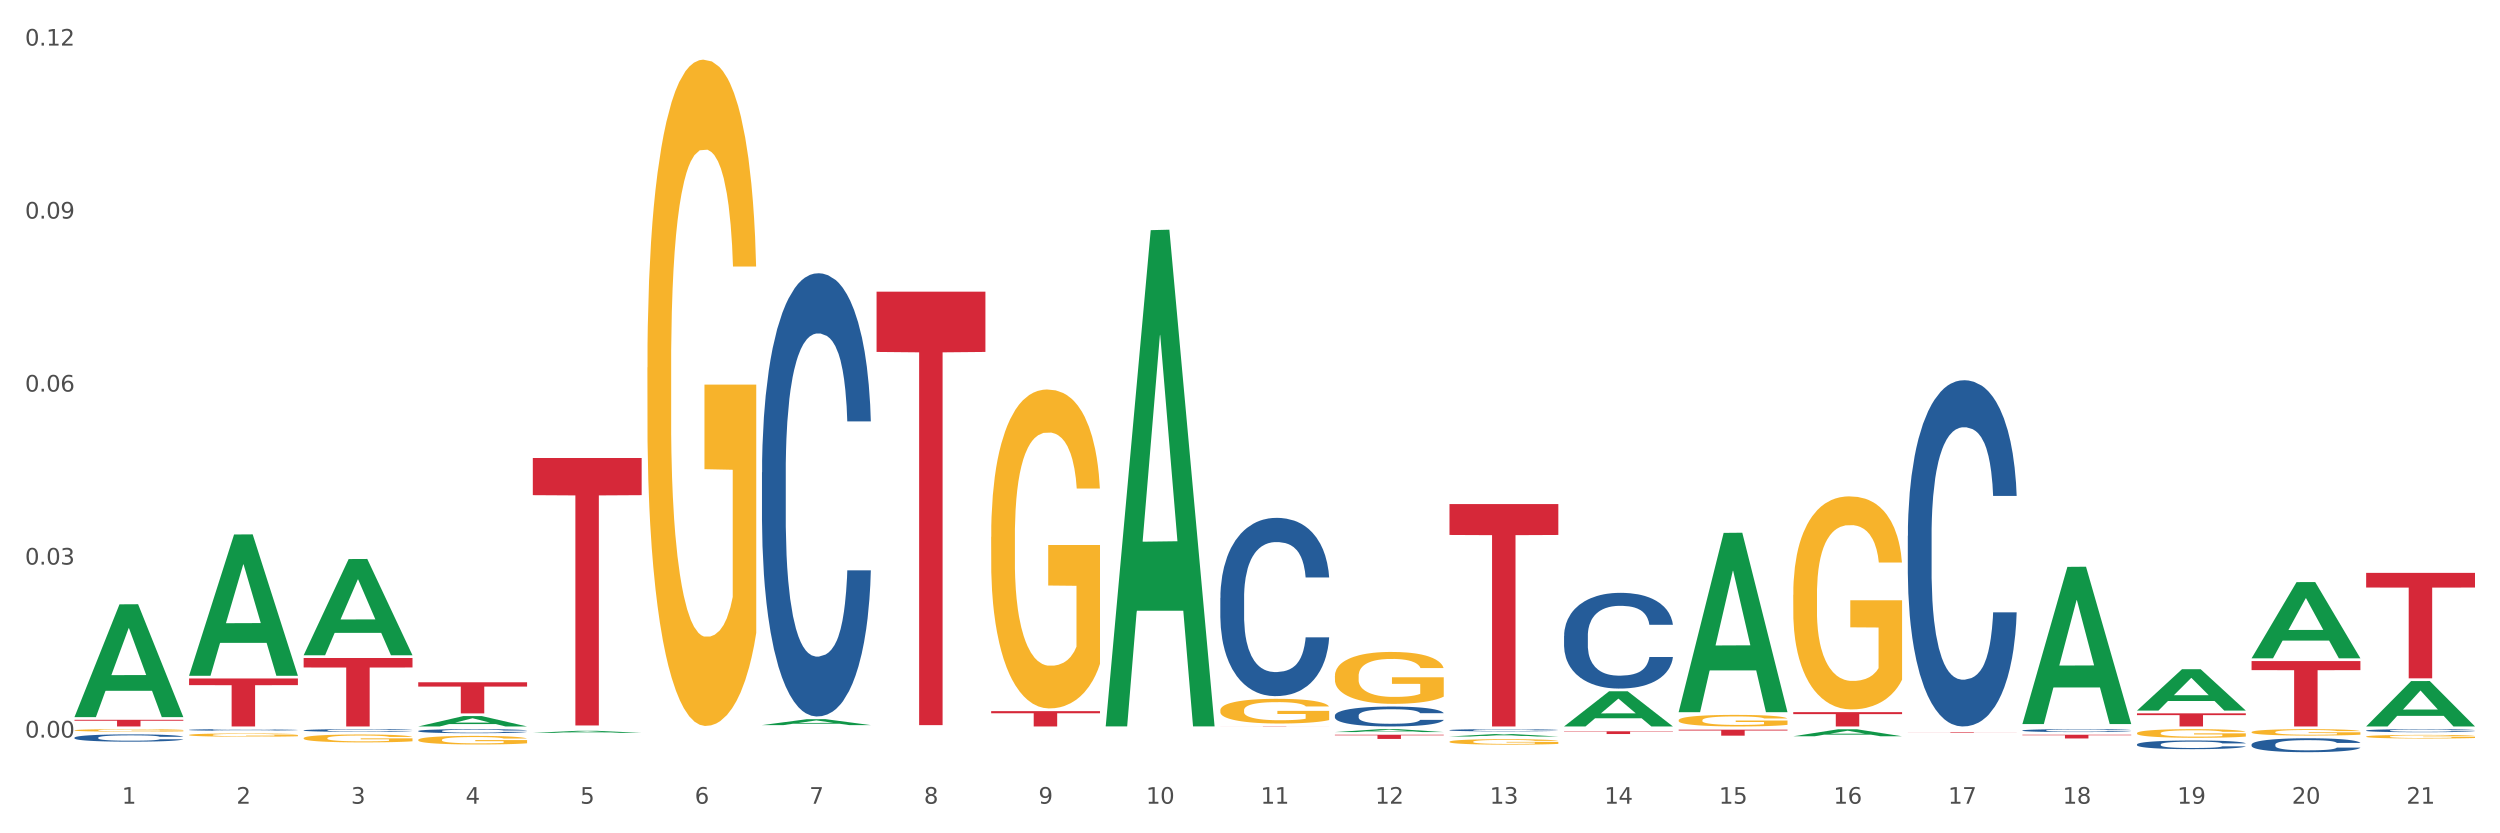 <?xml version="1.0" encoding="utf-8" standalone="no"?>
<!DOCTYPE svg PUBLIC "-//W3C//DTD SVG 1.1//EN"
  "http://www.w3.org/Graphics/SVG/1.1/DTD/svg11.dtd">
<svg xmlns:xlink="http://www.w3.org/1999/xlink" width="1080pt" height="360pt" viewBox="0 0 1080 360" xmlns="http://www.w3.org/2000/svg" version="1.1">
 <rect x="0" y="0" width="1080" height="360" fill="#333333" stroke="none"/>
 <defs>
  <style type="text/css">*{stroke-linejoin: round; stroke-linecap: butt}</style>
 </defs>
 <g id="figure_1">
  <g id="patch_1">
   <path d="M 0 360 
L 1080 360 
L 1080 0 
L 0 0 
z
" style="fill: #ffffff; stroke: #ffffff; stroke-linejoin: miter"/>
  </g>
  <g id="axes_1">
   <g id="matplotlib.axis_1">
    <g id="xtick_1">
     <g id="text_1">
      <!-- 1 -->
      <g style="fill: #4d4d4d" transform="translate(52.633 347.204) scale(0.096 -0.096)">
       <defs>
        <path id="DejaVuSans-31" d="M 794 531 
L 1825 531 
L 1825 4091 
L 703 3866 
L 703 4441 
L 1819 4666 
L 2450 4666 
L 2450 531 
L 3481 531 
L 3481 0 
L 794 0 
L 794 531 
z
" transform="scale(0.016)"/>
       </defs>
       <use xlink:href="#DejaVuSans-31"/>
      </g>
     </g>
    </g>
    <g id="xtick_2">
     <g id="text_2">
      <!-- 2 -->
      <g style="fill: #4d4d4d" transform="translate(102.133 347.204) scale(0.096 -0.096)">
       <defs>
        <path id="DejaVuSans-32" d="M 1228 531 
L 3431 531 
L 3431 0 
L 469 0 
L 469 531 
Q 828 903 1448 1529 
Q 2069 2156 2228 2338 
Q 2531 2678 2651 2914 
Q 2772 3150 2772 3378 
Q 2772 3750 2511 3984 
Q 2250 4219 1831 4219 
Q 1534 4219 1204 4116 
Q 875 4013 500 3803 
L 500 4441 
Q 881 4594 1212 4672 
Q 1544 4750 1819 4750 
Q 2544 4750 2975 4387 
Q 3406 4025 3406 3419 
Q 3406 3131 3298 2873 
Q 3191 2616 2906 2266 
Q 2828 2175 2409 1742 
Q 1991 1309 1228 531 
z
" transform="scale(0.016)"/>
       </defs>
       <use xlink:href="#DejaVuSans-32"/>
      </g>
     </g>
    </g>
    <g id="xtick_3">
     <g id="text_3">
      <!-- 3 -->
      <g style="fill: #4d4d4d" transform="translate(151.633 347.204) scale(0.096 -0.096)">
       <defs>
        <path id="DejaVuSans-33" d="M 2597 2516 
Q 3050 2419 3304 2112 
Q 3559 1806 3559 1356 
Q 3559 666 3084 287 
Q 2609 -91 1734 -91 
Q 1441 -91 1130 -33 
Q 819 25 488 141 
L 488 750 
Q 750 597 1062 519 
Q 1375 441 1716 441 
Q 2309 441 2620 675 
Q 2931 909 2931 1356 
Q 2931 1769 2642 2001 
Q 2353 2234 1838 2234 
L 1294 2234 
L 1294 2753 
L 1863 2753 
Q 2328 2753 2575 2939 
Q 2822 3125 2822 3475 
Q 2822 3834 2567 4026 
Q 2313 4219 1838 4219 
Q 1578 4219 1281 4162 
Q 984 4106 628 3988 
L 628 4550 
Q 988 4650 1302 4700 
Q 1616 4750 1894 4750 
Q 2613 4750 3031 4423 
Q 3450 4097 3450 3541 
Q 3450 3153 3228 2886 
Q 3006 2619 2597 2516 
z
" transform="scale(0.016)"/>
       </defs>
       <use xlink:href="#DejaVuSans-33"/>
      </g>
     </g>
    </g>
    <g id="xtick_4">
     <g id="text_4">
      <!-- 4 -->
      <g style="fill: #4d4d4d" transform="translate(201.133 347.204) scale(0.096 -0.096)">
       <defs>
        <path id="DejaVuSans-34" d="M 2419 4116 
L 825 1625 
L 2419 1625 
L 2419 4116 
z
M 2253 4666 
L 3047 4666 
L 3047 1625 
L 3713 1625 
L 3713 1100 
L 3047 1100 
L 3047 0 
L 2419 0 
L 2419 1100 
L 313 1100 
L 313 1709 
L 2253 4666 
z
" transform="scale(0.016)"/>
       </defs>
       <use xlink:href="#DejaVuSans-34"/>
      </g>
     </g>
    </g>
    <g id="xtick_5">
     <g id="text_5">
      <!-- 5 -->
      <g style="fill: #4d4d4d" transform="translate(250.633 347.204) scale(0.096 -0.096)">
       <defs>
        <path id="DejaVuSans-35" d="M 691 4666 
L 3169 4666 
L 3169 4134 
L 1269 4134 
L 1269 2991 
Q 1406 3038 1543 3061 
Q 1681 3084 1819 3084 
Q 2600 3084 3056 2656 
Q 3513 2228 3513 1497 
Q 3513 744 3044 326 
Q 2575 -91 1722 -91 
Q 1428 -91 1123 -41 
Q 819 9 494 109 
L 494 744 
Q 775 591 1075 516 
Q 1375 441 1709 441 
Q 2250 441 2565 725 
Q 2881 1009 2881 1497 
Q 2881 1984 2565 2268 
Q 2250 2553 1709 2553 
Q 1456 2553 1204 2497 
Q 953 2441 691 2322 
L 691 4666 
z
" transform="scale(0.016)"/>
       </defs>
       <use xlink:href="#DejaVuSans-35"/>
      </g>
     </g>
    </g>
    <g id="xtick_6">
     <g id="text_6">
      <!-- 6 -->
      <g style="fill: #4d4d4d" transform="translate(300.134 347.204) scale(0.096 -0.096)">
       <defs>
        <path id="DejaVuSans-36" d="M 2113 2584 
Q 1688 2584 1439 2293 
Q 1191 2003 1191 1497 
Q 1191 994 1439 701 
Q 1688 409 2113 409 
Q 2538 409 2786 701 
Q 3034 994 3034 1497 
Q 3034 2003 2786 2293 
Q 2538 2584 2113 2584 
z
M 3366 4563 
L 3366 3988 
Q 3128 4100 2886 4159 
Q 2644 4219 2406 4219 
Q 1781 4219 1451 3797 
Q 1122 3375 1075 2522 
Q 1259 2794 1537 2939 
Q 1816 3084 2150 3084 
Q 2853 3084 3261 2657 
Q 3669 2231 3669 1497 
Q 3669 778 3244 343 
Q 2819 -91 2113 -91 
Q 1303 -91 875 529 
Q 447 1150 447 2328 
Q 447 3434 972 4092 
Q 1497 4750 2381 4750 
Q 2619 4750 2861 4703 
Q 3103 4656 3366 4563 
z
" transform="scale(0.016)"/>
       </defs>
       <use xlink:href="#DejaVuSans-36"/>
      </g>
     </g>
    </g>
    <g id="xtick_7">
     <g id="text_7">
      <!-- 7 -->
      <g style="fill: #4d4d4d" transform="translate(349.634 347.204) scale(0.096 -0.096)">
       <defs>
        <path id="DejaVuSans-37" d="M 525 4666 
L 3525 4666 
L 3525 4397 
L 1831 0 
L 1172 0 
L 2766 4134 
L 525 4134 
L 525 4666 
z
" transform="scale(0.016)"/>
       </defs>
       <use xlink:href="#DejaVuSans-37"/>
      </g>
     </g>
    </g>
    <g id="xtick_8">
     <g id="text_8">
      <!-- 8 -->
      <g style="fill: #4d4d4d" transform="translate(399.134 347.204) scale(0.096 -0.096)">
       <defs>
        <path id="DejaVuSans-38" d="M 2034 2216 
Q 1584 2216 1326 1975 
Q 1069 1734 1069 1313 
Q 1069 891 1326 650 
Q 1584 409 2034 409 
Q 2484 409 2743 651 
Q 3003 894 3003 1313 
Q 3003 1734 2745 1975 
Q 2488 2216 2034 2216 
z
M 1403 2484 
Q 997 2584 770 2862 
Q 544 3141 544 3541 
Q 544 4100 942 4425 
Q 1341 4750 2034 4750 
Q 2731 4750 3128 4425 
Q 3525 4100 3525 3541 
Q 3525 3141 3298 2862 
Q 3072 2584 2669 2484 
Q 3125 2378 3379 2068 
Q 3634 1759 3634 1313 
Q 3634 634 3220 271 
Q 2806 -91 2034 -91 
Q 1263 -91 848 271 
Q 434 634 434 1313 
Q 434 1759 690 2068 
Q 947 2378 1403 2484 
z
M 1172 3481 
Q 1172 3119 1398 2916 
Q 1625 2713 2034 2713 
Q 2441 2713 2670 2916 
Q 2900 3119 2900 3481 
Q 2900 3844 2670 4047 
Q 2441 4250 2034 4250 
Q 1625 4250 1398 4047 
Q 1172 3844 1172 3481 
z
" transform="scale(0.016)"/>
       </defs>
       <use xlink:href="#DejaVuSans-38"/>
      </g>
     </g>
    </g>
    <g id="xtick_9">
     <g id="text_9">
      <!-- 9 -->
      <g style="fill: #4d4d4d" transform="translate(448.634 347.204) scale(0.096 -0.096)">
       <defs>
        <path id="DejaVuSans-39" d="M 703 97 
L 703 672 
Q 941 559 1184 500 
Q 1428 441 1663 441 
Q 2288 441 2617 861 
Q 2947 1281 2994 2138 
Q 2813 1869 2534 1725 
Q 2256 1581 1919 1581 
Q 1219 1581 811 2004 
Q 403 2428 403 3163 
Q 403 3881 828 4315 
Q 1253 4750 1959 4750 
Q 2769 4750 3195 4129 
Q 3622 3509 3622 2328 
Q 3622 1225 3098 567 
Q 2575 -91 1691 -91 
Q 1453 -91 1209 -44 
Q 966 3 703 97 
z
M 1959 2075 
Q 2384 2075 2632 2365 
Q 2881 2656 2881 3163 
Q 2881 3666 2632 3958 
Q 2384 4250 1959 4250 
Q 1534 4250 1286 3958 
Q 1038 3666 1038 3163 
Q 1038 2656 1286 2365 
Q 1534 2075 1959 2075 
z
" transform="scale(0.016)"/>
       </defs>
       <use xlink:href="#DejaVuSans-39"/>
      </g>
     </g>
    </g>
    <g id="xtick_10">
     <g id="text_10">
      <!-- 10 -->
      <g style="fill: #4d4d4d" transform="translate(495.079 347.204) scale(0.096 -0.096)">
       <defs>
        <path id="DejaVuSans-30" d="M 2034 4250 
Q 1547 4250 1301 3770 
Q 1056 3291 1056 2328 
Q 1056 1369 1301 889 
Q 1547 409 2034 409 
Q 2525 409 2770 889 
Q 3016 1369 3016 2328 
Q 3016 3291 2770 3770 
Q 2525 4250 2034 4250 
z
M 2034 4750 
Q 2819 4750 3233 4129 
Q 3647 3509 3647 2328 
Q 3647 1150 3233 529 
Q 2819 -91 2034 -91 
Q 1250 -91 836 529 
Q 422 1150 422 2328 
Q 422 3509 836 4129 
Q 1250 4750 2034 4750 
z
" transform="scale(0.016)"/>
       </defs>
       <use xlink:href="#DejaVuSans-31"/>
       <use xlink:href="#DejaVuSans-30" transform="translate(63.623 0)"/>
      </g>
     </g>
    </g>
    <g id="xtick_11">
     <g id="text_11">
      <!-- 11 -->
      <g style="fill: #4d4d4d" transform="translate(544.58 347.204) scale(0.096 -0.096)">
       <use xlink:href="#DejaVuSans-31"/>
       <use xlink:href="#DejaVuSans-31" transform="translate(63.623 0)"/>
      </g>
     </g>
    </g>
    <g id="xtick_12">
     <g id="text_12">
      <!-- 12 -->
      <g style="fill: #4d4d4d" transform="translate(594.08 347.204) scale(0.096 -0.096)">
       <use xlink:href="#DejaVuSans-31"/>
       <use xlink:href="#DejaVuSans-32" transform="translate(63.623 0)"/>
      </g>
     </g>
    </g>
    <g id="xtick_13">
     <g id="text_13">
      <!-- 13 -->
      <g style="fill: #4d4d4d" transform="translate(643.58 347.204) scale(0.096 -0.096)">
       <use xlink:href="#DejaVuSans-31"/>
       <use xlink:href="#DejaVuSans-33" transform="translate(63.623 0)"/>
      </g>
     </g>
    </g>
    <g id="xtick_14">
     <g id="text_14">
      <!-- 14 -->
      <g style="fill: #4d4d4d" transform="translate(693.08 347.204) scale(0.096 -0.096)">
       <use xlink:href="#DejaVuSans-31"/>
       <use xlink:href="#DejaVuSans-34" transform="translate(63.623 0)"/>
      </g>
     </g>
    </g>
    <g id="xtick_15">
     <g id="text_15">
      <!-- 15 -->
      <g style="fill: #4d4d4d" transform="translate(742.58 347.204) scale(0.096 -0.096)">
       <use xlink:href="#DejaVuSans-31"/>
       <use xlink:href="#DejaVuSans-35" transform="translate(63.623 0)"/>
      </g>
     </g>
    </g>
    <g id="xtick_16">
     <g id="text_16">
      <!-- 16 -->
      <g style="fill: #4d4d4d" transform="translate(792.08 347.204) scale(0.096 -0.096)">
       <use xlink:href="#DejaVuSans-31"/>
       <use xlink:href="#DejaVuSans-36" transform="translate(63.623 0)"/>
      </g>
     </g>
    </g>
    <g id="xtick_17">
     <g id="text_17">
      <!-- 17 -->
      <g style="fill: #4d4d4d" transform="translate(841.58 347.204) scale(0.096 -0.096)">
       <use xlink:href="#DejaVuSans-31"/>
       <use xlink:href="#DejaVuSans-37" transform="translate(63.623 0)"/>
      </g>
     </g>
    </g>
    <g id="xtick_18">
     <g id="text_18">
      <!-- 18 -->
      <g style="fill: #4d4d4d" transform="translate(891.08 347.204) scale(0.096 -0.096)">
       <use xlink:href="#DejaVuSans-31"/>
       <use xlink:href="#DejaVuSans-38" transform="translate(63.623 0)"/>
      </g>
     </g>
    </g>
    <g id="xtick_19">
     <g id="text_19">
      <!-- 19 -->
      <g style="fill: #4d4d4d" transform="translate(940.58 347.204) scale(0.096 -0.096)">
       <use xlink:href="#DejaVuSans-31"/>
       <use xlink:href="#DejaVuSans-39" transform="translate(63.623 0)"/>
      </g>
     </g>
    </g>
    <g id="xtick_20">
     <g id="text_20">
      <!-- 20 -->
      <g style="fill: #4d4d4d" transform="translate(990.08 347.204) scale(0.096 -0.096)">
       <use xlink:href="#DejaVuSans-32"/>
       <use xlink:href="#DejaVuSans-30" transform="translate(63.623 0)"/>
      </g>
     </g>
    </g>
    <g id="xtick_21">
     <g id="text_21">
      <!-- 21 -->
      <g style="fill: #4d4d4d" transform="translate(1039.58 347.204) scale(0.096 -0.096)">
       <use xlink:href="#DejaVuSans-32"/>
       <use xlink:href="#DejaVuSans-31" transform="translate(63.623 0)"/>
      </g>
     </g>
    </g>
    <g id="xtick_22"/>
    <g id="xtick_23"/>
    <g id="xtick_24"/>
    <g id="xtick_25"/>
    <g id="xtick_26"/>
    <g id="xtick_27"/>
    <g id="xtick_28"/>
    <g id="xtick_29"/>
    <g id="xtick_30"/>
    <g id="xtick_31"/>
    <g id="xtick_32"/>
    <g id="xtick_33"/>
    <g id="xtick_34"/>
    <g id="xtick_35"/>
    <g id="xtick_36"/>
    <g id="xtick_37"/>
    <g id="xtick_38"/>
    <g id="xtick_39"/>
    <g id="xtick_40"/>
    <g id="xtick_41"/>
   </g>
   <g id="matplotlib.axis_2">
    <g id="ytick_1">
     <g id="text_22">
      <!-- 0.00 -->
      <g style="fill: #4d4d4d" transform="translate(10.8 318.637) scale(0.096 -0.096)">
       <defs>
        <path id="DejaVuSans-2e" d="M 684 794 
L 1344 794 
L 1344 0 
L 684 0 
L 684 794 
z
" transform="scale(0.016)"/>
       </defs>
       <use xlink:href="#DejaVuSans-30"/>
       <use xlink:href="#DejaVuSans-2e" transform="translate(63.623 0)"/>
       <use xlink:href="#DejaVuSans-30" transform="translate(95.41 0)"/>
       <use xlink:href="#DejaVuSans-30" transform="translate(159.033 0)"/>
      </g>
     </g>
    </g>
    <g id="ytick_2">
     <g id="text_23">
      <!-- 0.03 -->
      <g style="fill: #4d4d4d" transform="translate(10.8 243.903) scale(0.096 -0.096)">
       <use xlink:href="#DejaVuSans-30"/>
       <use xlink:href="#DejaVuSans-2e" transform="translate(63.623 0)"/>
       <use xlink:href="#DejaVuSans-30" transform="translate(95.41 0)"/>
       <use xlink:href="#DejaVuSans-33" transform="translate(159.033 0)"/>
      </g>
     </g>
    </g>
    <g id="ytick_3">
     <g id="text_24">
      <!-- 0.06 -->
      <g style="fill: #4d4d4d" transform="translate(10.8 169.169) scale(0.096 -0.096)">
       <use xlink:href="#DejaVuSans-30"/>
       <use xlink:href="#DejaVuSans-2e" transform="translate(63.623 0)"/>
       <use xlink:href="#DejaVuSans-30" transform="translate(95.41 0)"/>
       <use xlink:href="#DejaVuSans-36" transform="translate(159.033 0)"/>
      </g>
     </g>
    </g>
    <g id="ytick_4">
     <g id="text_25">
      <!-- 0.09 -->
      <g style="fill: #4d4d4d" transform="translate(10.8 94.435) scale(0.096 -0.096)">
       <use xlink:href="#DejaVuSans-30"/>
       <use xlink:href="#DejaVuSans-2e" transform="translate(63.623 0)"/>
       <use xlink:href="#DejaVuSans-30" transform="translate(95.41 0)"/>
       <use xlink:href="#DejaVuSans-39" transform="translate(159.033 0)"/>
      </g>
     </g>
    </g>
    <g id="ytick_5">
     <g id="text_26">
      <!-- 0.12 -->
      <g style="fill: #4d4d4d" transform="translate(10.8 19.701) scale(0.096 -0.096)">
       <use xlink:href="#DejaVuSans-30"/>
       <use xlink:href="#DejaVuSans-2e" transform="translate(63.623 0)"/>
       <use xlink:href="#DejaVuSans-31" transform="translate(95.41 0)"/>
       <use xlink:href="#DejaVuSans-32" transform="translate(159.033 0)"/>
      </g>
     </g>
    </g>
    <g id="ytick_6"/>
    <g id="ytick_7"/>
    <g id="ytick_8"/>
    <g id="ytick_9"/>
   </g>
   <g id="PolyCollection_1">
    <path d="M 32.175 309.704 
L 32.223 309.658 
L 51.615 261.069 
L 59.663 261.023 
L 79.2 309.795 
L 69.892 309.795 
L 65.674 298.438 
L 45.652 298.438 
L 45.507 298.621 
L 41.435 309.795 
L 32.175 309.795 
L 32.175 309.704 
L 48.173 291.66 
L 63.153 291.614 
L 55.736 271.419 
L 55.639 271.327 
L 55.542 271.464 
L 48.125 291.614 
L 48.173 291.66 
L 32.175 309.704 
z
" clip-path="url(#p996f89c3f0)" style="fill: #109648"/>
    <path d="M 32.175 310.952 
L 79.2 310.952 
L 79.2 311.352 
L 60.702 311.355 
L 60.702 313.832 
L 50.562 313.832 
L 50.562 311.355 
L 32.175 311.352 
L 32.175 310.955 
L 32.175 310.952 
z
" clip-path="url(#p996f89c3f0)" style="fill: #d62839"/>
    <path d="M 81.675 293.098 
L 128.7 293.098 
L 128.7 295.98 
L 110.202 295.999 
L 110.202 313.832 
L 100.062 313.832 
L 100.062 295.999 
L 81.675 295.98 
L 81.675 293.118 
L 81.675 293.098 
z
" clip-path="url(#p996f89c3f0)" style="fill: #d62839"/>
    <path d="M 1022.175 247.484 
L 1069.2 247.484 
L 1069.2 253.815 
L 1050.702 253.858 
L 1050.702 293.047 
L 1040.562 293.047 
L 1040.562 253.858 
L 1022.175 253.815 
L 1022.175 247.526 
L 1022.175 247.484 
z
" clip-path="url(#p996f89c3f0)" style="fill: #d62839"/>
    <path d="M 972.675 285.568 
L 1019.7 285.568 
L 1019.7 289.496 
L 1001.202 289.523 
L 1001.202 313.832 
L 991.062 313.832 
L 991.062 289.523 
L 972.675 289.496 
L 972.675 285.595 
L 972.675 285.568 
z
" clip-path="url(#p996f89c3f0)" style="fill: #d62839"/>
    <path d="M 923.175 308.148 
L 970.2 308.148 
L 970.2 308.938 
L 951.702 308.944 
L 951.702 313.832 
L 941.562 313.832 
L 941.562 308.944 
L 923.175 308.938 
L 923.175 308.154 
L 923.175 308.148 
z
" clip-path="url(#p996f89c3f0)" style="fill: #d62839"/>
    <path d="M 873.675 317.41 
L 920.7 317.41 
L 920.7 317.632 
L 902.202 317.633 
L 902.202 319.008 
L 892.062 319.008 
L 892.062 317.633 
L 873.675 317.632 
L 873.675 317.411 
L 873.675 317.41 
z
" clip-path="url(#p996f89c3f0)" style="fill: #d62839"/>
    <path d="M 824.175 316.224 
L 871.2 316.224 
L 871.2 316.26 
L 852.702 316.26 
L 852.702 316.48 
L 842.562 316.48 
L 842.562 316.26 
L 824.175 316.26 
L 824.175 316.224 
L 824.175 316.224 
z
" clip-path="url(#p996f89c3f0)" style="fill: #d62839"/>
    <path d="M 774.675 307.638 
L 821.7 307.638 
L 821.7 308.498 
L 803.202 308.504 
L 803.202 313.832 
L 793.062 313.832 
L 793.062 308.504 
L 774.675 308.498 
L 774.675 307.643 
L 774.675 307.638 
z
" clip-path="url(#p996f89c3f0)" style="fill: #d62839"/>
    <path d="M 725.175 315.217 
L 772.2 315.217 
L 772.2 315.579 
L 753.702 315.581 
L 753.702 317.822 
L 743.562 317.822 
L 743.562 315.581 
L 725.175 315.579 
L 725.175 315.219 
L 725.175 315.217 
z
" clip-path="url(#p996f89c3f0)" style="fill: #d62839"/>
    <path d="M 675.675 315.909 
L 722.7 315.909 
L 722.7 316.075 
L 704.202 316.076 
L 704.202 317.101 
L 694.062 317.101 
L 694.062 316.076 
L 675.675 316.075 
L 675.675 315.91 
L 675.675 315.909 
z
" clip-path="url(#p996f89c3f0)" style="fill: #d62839"/>
    <path d="M 626.175 217.749 
L 673.2 217.749 
L 673.2 231.101 
L 654.702 231.191 
L 654.702 313.832 
L 644.562 313.832 
L 644.562 231.191 
L 626.175 231.101 
L 626.175 217.839 
L 626.175 217.749 
z
" clip-path="url(#p996f89c3f0)" style="fill: #d62839"/>
    <path d="M 576.675 317.408 
L 623.7 317.408 
L 623.7 317.662 
L 605.202 317.663 
L 605.202 319.232 
L 595.062 319.232 
L 595.062 317.663 
L 576.675 317.662 
L 576.675 317.41 
L 576.675 317.408 
z
" clip-path="url(#p996f89c3f0)" style="fill: #d62839"/>
    <path d="M 527.175 313.721 
L 574.2 313.721 
L 574.2 313.737 
L 555.702 313.737 
L 555.702 313.832 
L 545.562 313.832 
L 545.562 313.737 
L 527.175 313.737 
L 527.175 313.721 
L 527.175 313.721 
z
" clip-path="url(#p996f89c3f0)" style="fill: #d62839"/>
    <path d="M 428.175 307.207 
L 475.2 307.207 
L 475.2 308.128 
L 456.702 308.134 
L 456.702 313.832 
L 446.562 313.832 
L 446.562 308.134 
L 428.175 308.128 
L 428.175 307.214 
L 428.175 307.207 
z
" clip-path="url(#p996f89c3f0)" style="fill: #d62839"/>
    <path d="M 230.175 197.849 
L 277.2 197.849 
L 277.2 213.908 
L 258.702 214.017 
L 258.702 313.412 
L 248.562 313.412 
L 248.562 214.017 
L 230.175 213.908 
L 230.175 197.957 
L 230.175 197.849 
z
" clip-path="url(#p996f89c3f0)" style="fill: #d62839"/>
    <path d="M 1022.175 315.584 
L 1022.231 315.583 
L 1022.231 315.549 
L 1022.397 315.503 
L 1023.009 315.419 
L 1023.787 315.355 
L 1025.121 315.28 
L 1025.844 315.248 
L 1026.789 315.213 
L 1028.734 315.156 
L 1030.957 315.108 
L 1032.514 315.081 
L 1033.681 315.064 
L 1036.294 315.034 
L 1037.794 315.021 
L 1039.351 315.01 
L 1040.685 315.003 
L 1042.908 314.994 
L 1044.687 314.991 
L 1046.744 314.989 
L 1048.467 314.991 
L 1050.746 314.995 
L 1054.081 315.01 
L 1055.359 315.018 
L 1057.082 315.033 
L 1058.861 315.052 
L 1060.306 315.072 
L 1061.974 315.099 
L 1063.697 315.136 
L 1065.365 315.182 
L 1066.532 315.224 
L 1067.477 315.269 
L 1068.311 315.323 
L 1068.922 315.382 
L 1069.2 315.432 
L 1059.028 315.432 
L 1058.75 315.387 
L 1058.194 315.339 
L 1057.638 315.306 
L 1057.027 315.28 
L 1056.082 315.249 
L 1055.248 315.23 
L 1053.859 315.207 
L 1052.58 315.192 
L 1051.524 315.184 
L 1050.245 315.177 
L 1047.522 315.17 
L 1045.576 315.17 
L 1044.353 315.172 
L 1042.853 315.178 
L 1041.574 315.186 
L 1040.073 315.201 
L 1038.906 315.217 
L 1037.739 315.237 
L 1037.072 315.252 
L 1036.071 315.278 
L 1035.404 315.3 
L 1034.515 315.338 
L 1034.015 315.364 
L 1033.125 315.433 
L 1032.736 315.484 
L 1032.569 315.519 
L 1032.458 315.558 
L 1032.458 315.746 
L 1032.792 315.831 
L 1033.07 315.867 
L 1033.514 315.908 
L 1034.348 315.961 
L 1035.571 316.013 
L 1036.849 316.051 
L 1037.906 316.074 
L 1038.906 316.091 
L 1039.907 316.104 
L 1041.13 316.116 
L 1042.13 316.124 
L 1043.631 316.131 
L 1045.41 316.134 
L 1046.799 316.134 
L 1049.634 316.128 
L 1050.912 316.122 
L 1052.135 316.114 
L 1053.469 316.101 
L 1054.526 316.086 
L 1055.137 316.075 
L 1056.138 316.052 
L 1056.916 316.028 
L 1057.583 316 
L 1058.027 315.976 
L 1058.528 315.94 
L 1058.917 315.899 
L 1059.028 315.877 
L 1069.2 315.877 
L 1068.978 315.92 
L 1068.589 315.963 
L 1067.81 316.02 
L 1067.199 316.052 
L 1066.254 316.092 
L 1065.253 316.126 
L 1063.864 316.163 
L 1062.585 316.191 
L 1061.251 316.215 
L 1059.806 316.237 
L 1057.194 316.267 
L 1056.249 316.276 
L 1054.248 316.29 
L 1052.691 316.299 
L 1050.412 316.307 
L 1048.078 316.312 
L 1045.632 316.313 
L 1043.464 316.311 
L 1041.074 316.304 
L 1039.573 316.296 
L 1037.906 316.286 
L 1035.96 316.269 
L 1034.126 316.248 
L 1032.403 316.224 
L 1030.791 316.196 
L 1029.29 316.165 
L 1027.344 316.113 
L 1025.899 316.062 
L 1024.843 316.015 
L 1024.12 315.975 
L 1023.398 315.924 
L 1023.009 315.889 
L 1022.397 315.804 
L 1022.175 315.726 
L 1022.175 315.584 
z
" clip-path="url(#p996f89c3f0)" style="fill: #255c99"/>
    <path d="M 923.175 321.572 
L 923.231 321.568 
L 923.231 321.472 
L 923.397 321.342 
L 924.009 321.101 
L 924.787 320.919 
L 926.121 320.707 
L 926.844 320.617 
L 927.789 320.518 
L 929.734 320.356 
L 931.957 320.219 
L 933.514 320.144 
L 934.681 320.096 
L 937.294 320.01 
L 938.794 319.972 
L 940.351 319.941 
L 941.685 319.92 
L 943.908 319.896 
L 945.687 319.886 
L 947.744 319.883 
L 949.467 319.886 
L 951.746 319.9 
L 955.081 319.941 
L 956.359 319.965 
L 958.082 320.006 
L 959.861 320.061 
L 961.306 320.116 
L 962.974 320.195 
L 964.697 320.298 
L 966.365 320.429 
L 967.532 320.549 
L 968.477 320.676 
L 969.311 320.83 
L 969.922 320.998 
L 970.2 321.139 
L 960.028 321.139 
L 959.75 321.012 
L 959.194 320.875 
L 958.638 320.782 
L 958.027 320.707 
L 957.082 320.621 
L 956.248 320.566 
L 954.859 320.501 
L 953.58 320.459 
L 952.524 320.435 
L 951.245 320.415 
L 948.522 320.394 
L 946.576 320.394 
L 945.353 320.401 
L 943.853 320.418 
L 942.574 320.442 
L 941.073 320.483 
L 939.906 320.528 
L 938.739 320.586 
L 938.072 320.628 
L 937.071 320.703 
L 936.404 320.765 
L 935.515 320.871 
L 935.015 320.947 
L 934.125 321.143 
L 933.736 321.287 
L 933.569 321.386 
L 933.458 321.496 
L 933.458 322.032 
L 933.792 322.272 
L 934.07 322.375 
L 934.514 322.492 
L 935.348 322.643 
L 936.571 322.791 
L 937.849 322.897 
L 938.906 322.962 
L 939.906 323.01 
L 940.907 323.048 
L 942.13 323.082 
L 943.13 323.103 
L 944.631 323.124 
L 946.41 323.134 
L 947.799 323.134 
L 950.634 323.117 
L 951.913 323.1 
L 953.135 323.076 
L 954.469 323.038 
L 955.526 322.997 
L 956.137 322.966 
L 957.138 322.9 
L 957.916 322.832 
L 958.583 322.753 
L 959.027 322.684 
L 959.528 322.581 
L 959.917 322.464 
L 960.028 322.403 
L 970.2 322.403 
L 969.978 322.526 
L 969.589 322.646 
L 968.81 322.808 
L 968.199 322.9 
L 967.254 323.014 
L 966.253 323.11 
L 964.864 323.216 
L 963.585 323.295 
L 962.251 323.364 
L 960.806 323.426 
L 958.194 323.512 
L 957.249 323.536 
L 955.248 323.577 
L 953.691 323.601 
L 951.412 323.625 
L 949.078 323.639 
L 946.632 323.642 
L 944.464 323.635 
L 942.074 323.615 
L 940.573 323.594 
L 938.906 323.563 
L 936.96 323.515 
L 935.126 323.457 
L 933.403 323.388 
L 931.791 323.309 
L 930.29 323.22 
L 928.344 323.072 
L 926.899 322.928 
L 925.843 322.794 
L 925.12 322.681 
L 924.398 322.537 
L 924.009 322.437 
L 923.397 322.197 
L 923.175 321.973 
L 923.175 321.572 
z
" clip-path="url(#p996f89c3f0)" style="fill: #255c99"/>
    <path d="M 873.675 315.557 
L 873.731 315.556 
L 873.731 315.524 
L 873.897 315.48 
L 874.509 315.399 
L 875.287 315.338 
L 876.621 315.266 
L 877.344 315.236 
L 878.289 315.203 
L 880.234 315.149 
L 882.457 315.102 
L 884.014 315.077 
L 885.181 315.061 
L 887.794 315.032 
L 889.294 315.019 
L 890.851 315.009 
L 892.185 315.002 
L 894.408 314.994 
L 896.187 314.991 
L 898.244 314.989 
L 899.967 314.991 
L 902.246 314.995 
L 905.581 315.009 
L 906.859 315.017 
L 908.582 315.031 
L 910.361 315.049 
L 911.806 315.068 
L 913.474 315.094 
L 915.197 315.129 
L 916.865 315.173 
L 918.032 315.213 
L 918.977 315.256 
L 919.811 315.308 
L 920.422 315.364 
L 920.7 315.412 
L 910.528 315.412 
L 910.25 315.369 
L 909.694 315.323 
L 909.138 315.292 
L 908.527 315.266 
L 907.582 315.237 
L 906.748 315.219 
L 905.359 315.197 
L 904.08 315.183 
L 903.024 315.175 
L 901.745 315.168 
L 899.022 315.161 
L 897.076 315.161 
L 895.853 315.164 
L 894.353 315.169 
L 893.074 315.177 
L 891.573 315.191 
L 890.406 315.206 
L 889.239 315.226 
L 888.572 315.24 
L 887.571 315.265 
L 886.904 315.286 
L 886.015 315.322 
L 885.515 315.347 
L 884.625 315.413 
L 884.236 315.461 
L 884.069 315.495 
L 883.958 315.532 
L 883.958 315.712 
L 884.292 315.792 
L 884.57 315.827 
L 885.014 315.866 
L 885.848 315.917 
L 887.071 315.967 
L 888.349 316.002 
L 889.406 316.024 
L 890.406 316.041 
L 891.407 316.053 
L 892.63 316.065 
L 893.63 316.072 
L 895.131 316.079 
L 896.91 316.082 
L 898.299 316.082 
L 901.134 316.076 
L 902.413 316.071 
L 903.635 316.062 
L 904.969 316.05 
L 906.026 316.036 
L 906.637 316.026 
L 907.638 316.004 
L 908.416 315.981 
L 909.083 315.954 
L 909.527 315.931 
L 910.028 315.896 
L 910.417 315.857 
L 910.528 315.836 
L 920.7 315.836 
L 920.478 315.878 
L 920.089 315.918 
L 919.31 315.972 
L 918.699 316.004 
L 917.754 316.042 
L 916.753 316.074 
L 915.364 316.11 
L 914.085 316.136 
L 912.751 316.159 
L 911.306 316.18 
L 908.694 316.209 
L 907.749 316.217 
L 905.748 316.231 
L 904.191 316.239 
L 901.912 316.247 
L 899.578 316.252 
L 897.132 316.253 
L 894.964 316.251 
L 892.574 316.244 
L 891.073 316.237 
L 889.406 316.226 
L 887.46 316.21 
L 885.626 316.191 
L 883.903 316.167 
L 882.291 316.141 
L 880.79 316.111 
L 878.844 316.061 
L 877.399 316.013 
L 876.343 315.968 
L 875.62 315.93 
L 874.898 315.881 
L 874.509 315.848 
L 873.897 315.767 
L 873.675 315.692 
L 873.675 315.557 
z
" clip-path="url(#p996f89c3f0)" style="fill: #255c99"/>
    <path d="M 824.175 231.463 
L 824.231 231.326 
L 824.231 227.501 
L 824.397 222.31 
L 825.009 212.748 
L 825.787 205.509 
L 827.121 197.039 
L 827.844 193.488 
L 828.789 189.526 
L 830.734 183.106 
L 832.957 177.642 
L 834.514 174.637 
L 835.681 172.725 
L 838.294 169.31 
L 839.794 167.807 
L 841.351 166.578 
L 842.685 165.758 
L 844.908 164.802 
L 846.687 164.392 
L 848.744 164.255 
L 850.467 164.392 
L 852.746 164.938 
L 856.081 166.578 
L 857.359 167.534 
L 859.082 169.173 
L 860.861 171.359 
L 862.306 173.544 
L 863.974 176.686 
L 865.697 180.784 
L 867.365 185.975 
L 868.532 190.756 
L 869.477 195.81 
L 870.311 201.957 
L 870.922 208.65 
L 871.2 214.251 
L 861.028 214.251 
L 860.75 209.197 
L 860.194 203.733 
L 859.638 200.045 
L 859.027 197.039 
L 858.082 193.624 
L 857.248 191.439 
L 855.859 188.843 
L 854.58 187.204 
L 853.524 186.248 
L 852.245 185.428 
L 849.522 184.609 
L 847.576 184.609 
L 846.353 184.882 
L 844.853 185.565 
L 843.574 186.521 
L 842.073 188.16 
L 840.906 189.936 
L 839.739 192.258 
L 839.072 193.898 
L 838.071 196.903 
L 837.404 199.362 
L 836.515 203.596 
L 836.015 206.601 
L 835.125 214.388 
L 834.736 220.125 
L 834.569 224.086 
L 834.458 228.457 
L 834.458 249.767 
L 834.792 259.329 
L 835.07 263.427 
L 835.514 268.071 
L 836.348 274.082 
L 837.571 279.956 
L 838.849 284.19 
L 839.906 286.786 
L 840.906 288.698 
L 841.907 290.201 
L 843.13 291.567 
L 844.13 292.386 
L 845.631 293.206 
L 847.41 293.616 
L 848.799 293.616 
L 851.634 292.933 
L 852.913 292.25 
L 854.135 291.293 
L 855.469 289.791 
L 856.526 288.152 
L 857.137 286.922 
L 858.138 284.327 
L 858.916 281.595 
L 859.583 278.453 
L 860.027 275.721 
L 860.528 271.623 
L 860.917 266.979 
L 861.028 264.52 
L 871.2 264.52 
L 870.978 269.437 
L 870.589 274.218 
L 869.81 280.639 
L 869.199 284.327 
L 868.254 288.835 
L 867.253 292.659 
L 865.864 296.894 
L 864.585 300.036 
L 863.251 302.768 
L 861.806 305.227 
L 859.194 308.642 
L 858.249 309.598 
L 856.248 311.237 
L 854.691 312.193 
L 852.412 313.149 
L 850.078 313.696 
L 847.632 313.832 
L 845.464 313.559 
L 843.074 312.74 
L 841.573 311.92 
L 839.906 310.691 
L 837.96 308.778 
L 836.126 306.456 
L 834.403 303.724 
L 832.791 300.582 
L 831.29 297.031 
L 829.344 291.157 
L 827.899 285.42 
L 826.843 280.092 
L 826.12 275.584 
L 825.398 269.847 
L 825.009 265.886 
L 824.397 256.324 
L 824.175 247.445 
L 824.175 231.463 
z
" clip-path="url(#p996f89c3f0)" style="fill: #255c99"/>
    <path d="M 675.675 274.688 
L 675.731 274.65 
L 675.731 273.592 
L 675.897 272.157 
L 676.509 269.513 
L 677.287 267.511 
L 678.621 265.168 
L 679.344 264.186 
L 680.289 263.091 
L 682.234 261.315 
L 684.457 259.804 
L 686.014 258.973 
L 687.181 258.444 
L 689.794 257.5 
L 691.294 257.085 
L 692.851 256.745 
L 694.185 256.518 
L 696.408 256.253 
L 698.187 256.14 
L 700.244 256.102 
L 701.967 256.14 
L 704.246 256.291 
L 707.581 256.745 
L 708.859 257.009 
L 710.582 257.462 
L 712.361 258.067 
L 713.806 258.671 
L 715.474 259.54 
L 717.197 260.673 
L 718.865 262.109 
L 720.032 263.431 
L 720.977 264.828 
L 721.811 266.528 
L 722.422 268.379 
L 722.7 269.928 
L 712.528 269.928 
L 712.25 268.53 
L 711.694 267.019 
L 711.138 266 
L 710.527 265.168 
L 709.582 264.224 
L 708.748 263.62 
L 707.359 262.902 
L 706.08 262.449 
L 705.024 262.184 
L 703.745 261.958 
L 701.022 261.731 
L 699.076 261.731 
L 697.853 261.806 
L 696.353 261.995 
L 695.074 262.26 
L 693.573 262.713 
L 692.406 263.204 
L 691.239 263.846 
L 690.572 264.3 
L 689.571 265.131 
L 688.904 265.811 
L 688.015 266.982 
L 687.515 267.813 
L 686.625 269.966 
L 686.236 271.552 
L 686.069 272.648 
L 685.958 273.857 
L 685.958 279.75 
L 686.292 282.394 
L 686.57 283.527 
L 687.014 284.812 
L 687.848 286.474 
L 689.071 288.098 
L 690.349 289.269 
L 691.406 289.987 
L 692.406 290.516 
L 693.407 290.931 
L 694.63 291.309 
L 695.63 291.536 
L 697.131 291.762 
L 698.91 291.876 
L 700.299 291.876 
L 703.134 291.687 
L 704.413 291.498 
L 705.635 291.233 
L 706.969 290.818 
L 708.026 290.365 
L 708.637 290.025 
L 709.638 289.307 
L 710.416 288.551 
L 711.083 287.683 
L 711.527 286.927 
L 712.028 285.794 
L 712.417 284.509 
L 712.528 283.829 
L 722.7 283.829 
L 722.478 285.189 
L 722.089 286.511 
L 721.31 288.287 
L 720.699 289.307 
L 719.754 290.553 
L 718.753 291.611 
L 717.364 292.782 
L 716.085 293.651 
L 714.751 294.407 
L 713.306 295.086 
L 710.694 296.031 
L 709.749 296.295 
L 707.748 296.749 
L 706.191 297.013 
L 703.912 297.277 
L 701.578 297.429 
L 699.132 297.466 
L 696.964 297.391 
L 694.574 297.164 
L 693.073 296.937 
L 691.406 296.597 
L 689.46 296.069 
L 687.626 295.426 
L 685.903 294.671 
L 684.291 293.802 
L 682.79 292.82 
L 680.844 291.196 
L 679.399 289.609 
L 678.343 288.136 
L 677.62 286.889 
L 676.898 285.303 
L 676.509 284.207 
L 675.897 281.563 
L 675.675 279.108 
L 675.675 274.688 
z
" clip-path="url(#p996f89c3f0)" style="fill: #255c99"/>
    <path d="M 626.175 315.423 
L 626.231 315.422 
L 626.231 315.397 
L 626.397 315.364 
L 627.009 315.302 
L 627.787 315.256 
L 629.121 315.201 
L 629.844 315.178 
L 630.789 315.152 
L 632.734 315.111 
L 634.957 315.076 
L 636.514 315.056 
L 637.681 315.044 
L 640.294 315.022 
L 641.794 315.012 
L 643.351 315.004 
L 644.685 314.999 
L 646.908 314.993 
L 648.687 314.99 
L 650.744 314.989 
L 652.467 314.99 
L 654.746 314.994 
L 658.081 315.004 
L 659.359 315.011 
L 661.082 315.021 
L 662.861 315.035 
L 664.306 315.049 
L 665.974 315.07 
L 667.697 315.096 
L 669.365 315.129 
L 670.532 315.16 
L 671.477 315.193 
L 672.311 315.233 
L 672.922 315.276 
L 673.2 315.312 
L 663.028 315.312 
L 662.75 315.279 
L 662.194 315.244 
L 661.638 315.22 
L 661.027 315.201 
L 660.082 315.179 
L 659.248 315.165 
L 657.859 315.148 
L 656.58 315.137 
L 655.524 315.131 
L 654.245 315.126 
L 651.522 315.121 
L 649.576 315.121 
L 648.353 315.122 
L 646.853 315.127 
L 645.574 315.133 
L 644.073 315.144 
L 642.906 315.155 
L 641.739 315.17 
L 641.072 315.181 
L 640.071 315.2 
L 639.404 315.216 
L 638.515 315.243 
L 638.015 315.263 
L 637.125 315.313 
L 636.736 315.35 
L 636.569 315.375 
L 636.458 315.404 
L 636.458 315.541 
L 636.792 315.603 
L 637.07 315.629 
L 637.514 315.659 
L 638.348 315.698 
L 639.571 315.736 
L 640.849 315.763 
L 641.906 315.78 
L 642.906 315.792 
L 643.907 315.802 
L 645.13 315.811 
L 646.13 315.816 
L 647.631 315.821 
L 649.41 315.824 
L 650.799 315.824 
L 653.634 315.82 
L 654.913 315.815 
L 656.135 315.809 
L 657.469 315.799 
L 658.526 315.789 
L 659.137 315.781 
L 660.138 315.764 
L 660.916 315.746 
L 661.583 315.726 
L 662.027 315.709 
L 662.528 315.682 
L 662.917 315.652 
L 663.028 315.636 
L 673.2 315.636 
L 672.978 315.668 
L 672.589 315.699 
L 671.81 315.74 
L 671.199 315.764 
L 670.254 315.793 
L 669.253 315.818 
L 667.864 315.845 
L 666.585 315.865 
L 665.251 315.883 
L 663.806 315.899 
L 661.194 315.921 
L 660.249 315.927 
L 658.248 315.938 
L 656.691 315.944 
L 654.412 315.95 
L 652.078 315.954 
L 649.632 315.954 
L 647.464 315.953 
L 645.074 315.947 
L 643.573 315.942 
L 641.906 315.934 
L 639.96 315.922 
L 638.126 315.907 
L 636.403 315.889 
L 634.791 315.869 
L 633.29 315.846 
L 631.344 315.808 
L 629.899 315.771 
L 628.843 315.737 
L 628.12 315.708 
L 627.398 315.671 
L 627.009 315.645 
L 626.397 315.583 
L 626.175 315.526 
L 626.175 315.423 
z
" clip-path="url(#p996f89c3f0)" style="fill: #255c99"/>
    <path d="M 576.675 309.094 
L 576.731 309.086 
L 576.731 308.866 
L 576.897 308.568 
L 577.509 308.018 
L 578.287 307.601 
L 579.621 307.114 
L 580.344 306.91 
L 581.289 306.682 
L 583.234 306.313 
L 585.457 305.998 
L 587.014 305.825 
L 588.181 305.715 
L 590.794 305.519 
L 592.294 305.433 
L 593.851 305.362 
L 595.185 305.315 
L 597.408 305.26 
L 599.187 305.236 
L 601.244 305.228 
L 602.967 305.236 
L 605.246 305.268 
L 608.581 305.362 
L 609.859 305.417 
L 611.582 305.511 
L 613.361 305.637 
L 614.806 305.763 
L 616.474 305.943 
L 618.197 306.179 
L 619.865 306.478 
L 621.032 306.753 
L 621.977 307.043 
L 622.811 307.397 
L 623.422 307.782 
L 623.7 308.104 
L 613.528 308.104 
L 613.25 307.813 
L 612.694 307.499 
L 612.138 307.287 
L 611.527 307.114 
L 610.582 306.918 
L 609.748 306.792 
L 608.359 306.643 
L 607.08 306.548 
L 606.024 306.493 
L 604.745 306.446 
L 602.022 306.399 
L 600.076 306.399 
L 598.853 306.415 
L 597.353 306.454 
L 596.074 306.509 
L 594.573 306.603 
L 593.406 306.706 
L 592.239 306.839 
L 591.572 306.933 
L 590.571 307.106 
L 589.904 307.248 
L 589.015 307.491 
L 588.515 307.664 
L 587.625 308.112 
L 587.236 308.442 
L 587.069 308.67 
L 586.958 308.921 
L 586.958 310.147 
L 587.292 310.697 
L 587.57 310.933 
L 588.014 311.2 
L 588.848 311.546 
L 590.071 311.884 
L 591.349 312.127 
L 592.406 312.277 
L 593.406 312.387 
L 594.407 312.473 
L 595.63 312.552 
L 596.63 312.599 
L 598.131 312.646 
L 599.91 312.669 
L 601.299 312.669 
L 604.134 312.63 
L 605.413 312.591 
L 606.635 312.536 
L 607.969 312.449 
L 609.026 312.355 
L 609.637 312.284 
L 610.638 312.135 
L 611.416 311.978 
L 612.083 311.797 
L 612.527 311.64 
L 613.028 311.404 
L 613.417 311.137 
L 613.528 310.996 
L 623.7 310.996 
L 623.478 311.279 
L 623.089 311.554 
L 622.31 311.923 
L 621.699 312.135 
L 620.754 312.394 
L 619.753 312.614 
L 618.364 312.858 
L 617.085 313.039 
L 615.751 313.196 
L 614.306 313.337 
L 611.694 313.534 
L 610.749 313.589 
L 608.748 313.683 
L 607.191 313.738 
L 604.912 313.793 
L 602.578 313.825 
L 600.132 313.832 
L 597.964 313.817 
L 595.574 313.77 
L 594.073 313.722 
L 592.406 313.652 
L 590.46 313.542 
L 588.626 313.408 
L 586.903 313.251 
L 585.291 313.07 
L 583.79 312.866 
L 581.844 312.528 
L 580.399 312.198 
L 579.343 311.892 
L 578.62 311.632 
L 577.898 311.302 
L 577.509 311.074 
L 576.897 310.524 
L 576.675 310.014 
L 576.675 309.094 
z
" clip-path="url(#p996f89c3f0)" style="fill: #255c99"/>
    <path d="M 527.175 258.317 
L 527.231 258.247 
L 527.231 256.277 
L 527.397 253.604 
L 528.009 248.68 
L 528.787 244.952 
L 530.121 240.591 
L 530.844 238.762 
L 531.789 236.722 
L 533.734 233.416 
L 535.957 230.602 
L 537.514 229.055 
L 538.681 228.07 
L 541.294 226.312 
L 542.794 225.538 
L 544.351 224.905 
L 545.685 224.483 
L 547.908 223.99 
L 549.687 223.779 
L 551.744 223.709 
L 553.467 223.779 
L 555.746 224.061 
L 559.081 224.905 
L 560.359 225.397 
L 562.082 226.241 
L 563.861 227.367 
L 565.306 228.492 
L 566.974 230.11 
L 568.697 232.22 
L 570.365 234.893 
L 571.532 237.355 
L 572.477 239.958 
L 573.311 243.123 
L 573.922 246.57 
L 574.2 249.454 
L 564.028 249.454 
L 563.75 246.851 
L 563.194 244.038 
L 562.638 242.138 
L 562.027 240.591 
L 561.082 238.832 
L 560.248 237.707 
L 558.859 236.37 
L 557.58 235.526 
L 556.524 235.034 
L 555.245 234.612 
L 552.522 234.19 
L 550.576 234.19 
L 549.353 234.33 
L 547.853 234.682 
L 546.574 235.175 
L 545.073 236.019 
L 543.906 236.933 
L 542.739 238.129 
L 542.072 238.973 
L 541.071 240.521 
L 540.404 241.787 
L 539.515 243.967 
L 539.015 245.515 
L 538.125 249.524 
L 537.736 252.479 
L 537.569 254.519 
L 537.458 256.77 
L 537.458 267.743 
L 537.792 272.667 
L 538.07 274.777 
L 538.514 277.169 
L 539.348 280.264 
L 540.571 283.288 
L 541.849 285.469 
L 542.906 286.806 
L 543.906 287.79 
L 544.907 288.564 
L 546.13 289.267 
L 547.13 289.69 
L 548.631 290.112 
L 550.41 290.323 
L 551.799 290.323 
L 554.634 289.971 
L 555.913 289.619 
L 557.135 289.127 
L 558.469 288.353 
L 559.526 287.509 
L 560.137 286.876 
L 561.138 285.539 
L 561.916 284.133 
L 562.583 282.515 
L 563.027 281.108 
L 563.528 278.998 
L 563.917 276.606 
L 564.028 275.34 
L 574.2 275.34 
L 573.978 277.872 
L 573.589 280.334 
L 572.81 283.64 
L 572.199 285.539 
L 571.254 287.861 
L 570.253 289.83 
L 568.864 292.011 
L 567.585 293.629 
L 566.251 295.036 
L 564.806 296.302 
L 562.194 298.06 
L 561.249 298.553 
L 559.248 299.397 
L 557.691 299.889 
L 555.412 300.381 
L 553.078 300.663 
L 550.632 300.733 
L 548.464 300.593 
L 546.074 300.17 
L 544.573 299.748 
L 542.906 299.115 
L 540.96 298.131 
L 539.126 296.935 
L 537.403 295.528 
L 535.791 293.91 
L 534.29 292.081 
L 532.344 289.056 
L 530.899 286.102 
L 529.843 283.359 
L 529.12 281.037 
L 528.398 278.083 
L 528.009 276.043 
L 527.397 271.119 
L 527.175 266.547 
L 527.175 258.317 
z
" clip-path="url(#p996f89c3f0)" style="fill: #255c99"/>
    <path d="M 329.175 204.074 
L 329.231 203.9 
L 329.231 199.003 
L 329.397 192.358 
L 330.009 180.117 
L 330.787 170.849 
L 332.121 160.007 
L 332.844 155.46 
L 333.789 150.389 
L 335.734 142.17 
L 337.957 135.175 
L 339.514 131.328 
L 340.681 128.879 
L 343.294 124.508 
L 344.794 122.584 
L 346.351 121.01 
L 347.685 119.961 
L 349.908 118.737 
L 351.687 118.212 
L 353.744 118.037 
L 355.467 118.212 
L 357.746 118.912 
L 361.081 121.01 
L 362.359 122.234 
L 364.082 124.333 
L 365.861 127.131 
L 367.306 129.929 
L 368.974 133.951 
L 370.697 139.197 
L 372.365 145.842 
L 373.532 151.963 
L 374.477 158.433 
L 375.311 166.302 
L 375.922 174.871 
L 376.2 182.041 
L 366.028 182.041 
L 365.75 175.57 
L 365.194 168.575 
L 364.638 163.854 
L 364.027 160.007 
L 363.082 155.635 
L 362.248 152.837 
L 360.859 149.514 
L 359.58 147.416 
L 358.524 146.192 
L 357.245 145.143 
L 354.522 144.093 
L 352.576 144.093 
L 351.353 144.443 
L 349.853 145.317 
L 348.574 146.541 
L 347.073 148.64 
L 345.906 150.913 
L 344.739 153.886 
L 344.072 155.985 
L 343.071 159.832 
L 342.404 162.979 
L 341.515 168.401 
L 341.015 172.248 
L 340.125 182.215 
L 339.736 189.56 
L 339.569 194.631 
L 339.458 200.227 
L 339.458 227.507 
L 339.792 239.748 
L 340.07 244.994 
L 340.514 250.94 
L 341.348 258.634 
L 342.571 266.154 
L 343.849 271.575 
L 344.906 274.898 
L 345.906 277.346 
L 346.907 279.269 
L 348.13 281.018 
L 349.13 282.067 
L 350.631 283.117 
L 352.41 283.641 
L 353.799 283.641 
L 356.634 282.767 
L 357.913 281.892 
L 359.135 280.668 
L 360.469 278.745 
L 361.526 276.646 
L 362.137 275.072 
L 363.137 271.75 
L 363.916 268.252 
L 364.583 264.23 
L 365.027 260.733 
L 365.528 255.487 
L 365.917 249.541 
L 366.028 246.393 
L 376.2 246.393 
L 375.978 252.689 
L 375.589 258.809 
L 374.81 267.028 
L 374.199 271.75 
L 373.254 277.521 
L 372.253 282.417 
L 370.864 287.838 
L 369.585 291.86 
L 368.251 295.358 
L 366.806 298.505 
L 364.194 302.877 
L 363.249 304.101 
L 361.248 306.2 
L 359.691 307.424 
L 357.412 308.648 
L 355.078 309.347 
L 352.632 309.522 
L 350.464 309.172 
L 348.074 308.123 
L 346.573 307.074 
L 344.906 305.5 
L 342.96 303.052 
L 341.126 300.079 
L 339.403 296.582 
L 337.791 292.56 
L 336.29 288.013 
L 334.344 280.493 
L 332.899 273.149 
L 331.843 266.329 
L 331.12 260.558 
L 330.398 253.213 
L 330.009 248.142 
L 329.397 235.901 
L 329.175 224.534 
L 329.175 204.074 
z
" clip-path="url(#p996f89c3f0)" style="fill: #255c99"/>
    <path d="M 180.675 315.779 
L 180.731 315.777 
L 180.731 315.732 
L 180.897 315.671 
L 181.509 315.559 
L 182.287 315.474 
L 183.621 315.374 
L 184.344 315.333 
L 185.289 315.286 
L 187.234 315.211 
L 189.457 315.147 
L 191.014 315.111 
L 192.181 315.089 
L 194.794 315.049 
L 196.294 315.031 
L 197.851 315.017 
L 199.185 315.007 
L 201.408 314.996 
L 203.187 314.991 
L 205.244 314.989 
L 206.967 314.991 
L 209.246 314.997 
L 212.581 315.017 
L 213.859 315.028 
L 215.582 315.047 
L 217.361 315.073 
L 218.806 315.098 
L 220.474 315.135 
L 222.197 315.184 
L 223.865 315.244 
L 225.032 315.301 
L 225.977 315.36 
L 226.811 315.432 
L 227.422 315.511 
L 227.7 315.577 
L 217.528 315.577 
L 217.25 315.517 
L 216.694 315.453 
L 216.138 315.41 
L 215.527 315.374 
L 214.582 315.334 
L 213.748 315.309 
L 212.359 315.278 
L 211.08 315.259 
L 210.024 315.248 
L 208.745 315.238 
L 206.022 315.228 
L 204.076 315.228 
L 202.853 315.232 
L 201.353 315.24 
L 200.074 315.251 
L 198.573 315.27 
L 197.406 315.291 
L 196.239 315.318 
L 195.572 315.338 
L 194.571 315.373 
L 193.904 315.402 
L 193.015 315.451 
L 192.515 315.487 
L 191.625 315.578 
L 191.236 315.646 
L 191.069 315.692 
L 190.958 315.744 
L 190.958 315.994 
L 191.292 316.106 
L 191.57 316.154 
L 192.014 316.209 
L 192.848 316.279 
L 194.071 316.348 
L 195.349 316.398 
L 196.406 316.429 
L 197.406 316.451 
L 198.407 316.469 
L 199.63 316.485 
L 200.63 316.494 
L 202.131 316.504 
L 203.91 316.509 
L 205.299 316.509 
L 208.134 316.501 
L 209.412 316.493 
L 210.635 316.482 
L 211.969 316.464 
L 213.026 316.445 
L 213.637 316.43 
L 214.637 316.4 
L 215.416 316.368 
L 216.083 316.331 
L 216.527 316.299 
L 217.028 316.251 
L 217.417 316.196 
L 217.528 316.167 
L 227.7 316.167 
L 227.478 316.225 
L 227.089 316.281 
L 226.31 316.356 
L 225.699 316.4 
L 224.754 316.453 
L 223.753 316.498 
L 222.364 316.547 
L 221.085 316.584 
L 219.751 316.616 
L 218.306 316.645 
L 215.694 316.685 
L 214.749 316.697 
L 212.748 316.716 
L 211.191 316.727 
L 208.912 316.738 
L 206.578 316.745 
L 204.132 316.746 
L 201.964 316.743 
L 199.574 316.734 
L 198.073 316.724 
L 196.406 316.709 
L 194.46 316.687 
L 192.626 316.66 
L 190.903 316.628 
L 189.291 316.591 
L 187.79 316.549 
L 185.844 316.48 
L 184.399 316.413 
L 183.343 316.35 
L 182.62 316.297 
L 181.898 316.23 
L 181.509 316.183 
L 180.897 316.071 
L 180.675 315.967 
L 180.675 315.779 
z
" clip-path="url(#p996f89c3f0)" style="fill: #255c99"/>
    <path d="M 131.175 315.506 
L 131.231 315.505 
L 131.231 315.476 
L 131.397 315.436 
L 132.009 315.362 
L 132.787 315.307 
L 134.121 315.242 
L 134.844 315.214 
L 135.789 315.184 
L 137.734 315.134 
L 139.957 315.092 
L 141.514 315.069 
L 142.681 315.054 
L 145.294 315.028 
L 146.794 315.017 
L 148.351 315.007 
L 149.685 315.001 
L 151.908 314.994 
L 153.687 314.99 
L 155.744 314.989 
L 157.467 314.99 
L 159.746 314.995 
L 163.081 315.007 
L 164.359 315.015 
L 166.082 315.027 
L 167.861 315.044 
L 169.306 315.061 
L 170.974 315.085 
L 172.697 315.116 
L 174.365 315.156 
L 175.532 315.193 
L 176.477 315.232 
L 177.311 315.279 
L 177.922 315.331 
L 178.2 315.374 
L 168.028 315.374 
L 167.75 315.335 
L 167.194 315.293 
L 166.638 315.265 
L 166.027 315.242 
L 165.082 315.215 
L 164.248 315.198 
L 162.859 315.178 
L 161.58 315.166 
L 160.524 315.159 
L 159.245 315.152 
L 156.522 315.146 
L 154.576 315.146 
L 153.353 315.148 
L 151.853 315.153 
L 150.574 315.161 
L 149.073 315.173 
L 147.906 315.187 
L 146.739 315.205 
L 146.072 315.217 
L 145.071 315.24 
L 144.404 315.259 
L 143.515 315.292 
L 143.015 315.315 
L 142.125 315.375 
L 141.736 315.419 
L 141.569 315.45 
L 141.458 315.483 
L 141.458 315.647 
L 141.792 315.721 
L 142.07 315.752 
L 142.514 315.788 
L 143.348 315.834 
L 144.571 315.879 
L 145.849 315.912 
L 146.906 315.932 
L 147.906 315.947 
L 148.907 315.958 
L 150.13 315.969 
L 151.13 315.975 
L 152.631 315.981 
L 154.41 315.984 
L 155.799 315.984 
L 158.634 315.979 
L 159.912 315.974 
L 161.135 315.967 
L 162.469 315.955 
L 163.526 315.942 
L 164.137 315.933 
L 165.137 315.913 
L 165.916 315.892 
L 166.583 315.868 
L 167.027 315.847 
L 167.528 315.815 
L 167.917 315.779 
L 168.028 315.761 
L 178.2 315.761 
L 177.978 315.798 
L 177.589 315.835 
L 176.81 315.885 
L 176.199 315.913 
L 175.254 315.948 
L 174.253 315.977 
L 172.864 316.01 
L 171.585 316.034 
L 170.251 316.055 
L 168.806 316.074 
L 166.194 316.1 
L 165.249 316.107 
L 163.248 316.12 
L 161.691 316.127 
L 159.412 316.135 
L 157.078 316.139 
L 154.632 316.14 
L 152.464 316.138 
L 150.074 316.131 
L 148.573 316.125 
L 146.906 316.116 
L 144.96 316.101 
L 143.126 316.083 
L 141.403 316.062 
L 139.791 316.038 
L 138.29 316.011 
L 136.344 315.965 
L 134.899 315.921 
L 133.843 315.88 
L 133.12 315.846 
L 132.398 315.802 
L 132.009 315.771 
L 131.397 315.698 
L 131.175 315.629 
L 131.175 315.506 
z
" clip-path="url(#p996f89c3f0)" style="fill: #255c99"/>
    <path d="M 81.675 315.303 
L 81.731 315.302 
L 81.731 315.284 
L 81.897 315.26 
L 82.509 315.215 
L 83.287 315.182 
L 84.621 315.142 
L 85.344 315.126 
L 86.289 315.107 
L 88.234 315.077 
L 90.457 315.052 
L 92.014 315.038 
L 93.181 315.029 
L 95.794 315.013 
L 97.294 315.006 
L 98.851 315 
L 100.185 314.996 
L 102.408 314.992 
L 104.187 314.99 
L 106.244 314.989 
L 107.967 314.99 
L 110.246 314.993 
L 113.581 315 
L 114.859 315.005 
L 116.582 315.012 
L 118.361 315.022 
L 119.806 315.033 
L 121.474 315.047 
L 123.197 315.066 
L 124.865 315.091 
L 126.032 315.113 
L 126.977 315.136 
L 127.811 315.165 
L 128.422 315.196 
L 128.7 315.222 
L 118.528 315.222 
L 118.25 315.199 
L 117.694 315.173 
L 117.138 315.156 
L 116.527 315.142 
L 115.582 315.126 
L 114.748 315.116 
L 113.359 315.104 
L 112.08 315.096 
L 111.024 315.092 
L 109.745 315.088 
L 107.022 315.084 
L 105.076 315.084 
L 103.853 315.086 
L 102.353 315.089 
L 101.074 315.093 
L 99.573 315.101 
L 98.406 315.109 
L 97.239 315.12 
L 96.572 315.128 
L 95.571 315.142 
L 94.904 315.153 
L 94.015 315.173 
L 93.515 315.187 
L 92.625 315.223 
L 92.236 315.25 
L 92.069 315.268 
L 91.958 315.289 
L 91.958 315.388 
L 92.292 315.433 
L 92.57 315.452 
L 93.014 315.473 
L 93.848 315.501 
L 95.071 315.529 
L 96.349 315.548 
L 97.406 315.561 
L 98.406 315.569 
L 99.407 315.576 
L 100.63 315.583 
L 101.63 315.587 
L 103.131 315.59 
L 104.91 315.592 
L 106.299 315.592 
L 109.134 315.589 
L 110.412 315.586 
L 111.635 315.582 
L 112.969 315.575 
L 114.026 315.567 
L 114.637 315.561 
L 115.638 315.549 
L 116.416 315.536 
L 117.083 315.522 
L 117.527 315.509 
L 118.028 315.49 
L 118.417 315.468 
L 118.528 315.457 
L 128.7 315.457 
L 128.478 315.48 
L 128.089 315.502 
L 127.31 315.532 
L 126.699 315.549 
L 125.754 315.57 
L 124.753 315.588 
L 123.364 315.608 
L 122.085 315.622 
L 120.751 315.635 
L 119.306 315.647 
L 116.694 315.662 
L 115.749 315.667 
L 113.748 315.675 
L 112.191 315.679 
L 109.912 315.683 
L 107.578 315.686 
L 105.132 315.687 
L 102.964 315.685 
L 100.574 315.682 
L 99.073 315.678 
L 97.406 315.672 
L 95.46 315.663 
L 93.626 315.652 
L 91.903 315.64 
L 90.291 315.625 
L 88.79 315.608 
L 86.844 315.581 
L 85.399 315.554 
L 84.343 315.529 
L 83.62 315.508 
L 82.898 315.482 
L 82.509 315.463 
L 81.897 315.419 
L 81.675 315.377 
L 81.675 315.303 
z
" clip-path="url(#p996f89c3f0)" style="fill: #255c99"/>
    <path d="M 32.175 318.666 
L 32.231 318.663 
L 32.231 318.582 
L 32.397 318.472 
L 33.009 318.27 
L 33.787 318.117 
L 35.121 317.938 
L 35.844 317.863 
L 36.789 317.78 
L 38.734 317.644 
L 40.957 317.529 
L 42.514 317.465 
L 43.681 317.425 
L 46.294 317.352 
L 47.794 317.321 
L 49.351 317.295 
L 50.685 317.277 
L 52.908 317.257 
L 54.687 317.249 
L 56.744 317.246 
L 58.467 317.249 
L 60.746 317.26 
L 64.081 317.295 
L 65.359 317.315 
L 67.082 317.35 
L 68.861 317.396 
L 70.306 317.442 
L 71.974 317.508 
L 73.697 317.595 
L 75.365 317.705 
L 76.532 317.806 
L 77.477 317.912 
L 78.311 318.042 
L 78.922 318.184 
L 79.2 318.302 
L 69.028 318.302 
L 68.75 318.195 
L 68.194 318.08 
L 67.638 318.002 
L 67.027 317.938 
L 66.082 317.866 
L 65.248 317.82 
L 63.859 317.765 
L 62.58 317.731 
L 61.524 317.71 
L 60.245 317.693 
L 57.522 317.676 
L 55.576 317.676 
L 54.353 317.682 
L 52.853 317.696 
L 51.574 317.716 
L 50.073 317.751 
L 48.906 317.788 
L 47.739 317.837 
L 47.072 317.872 
L 46.071 317.936 
L 45.404 317.987 
L 44.515 318.077 
L 44.015 318.14 
L 43.125 318.305 
L 42.736 318.426 
L 42.569 318.51 
L 42.458 318.602 
L 42.458 319.053 
L 42.792 319.255 
L 43.07 319.341 
L 43.514 319.439 
L 44.348 319.566 
L 45.571 319.691 
L 46.849 319.78 
L 47.906 319.835 
L 48.906 319.875 
L 49.907 319.907 
L 51.13 319.936 
L 52.13 319.953 
L 53.631 319.971 
L 55.41 319.979 
L 56.799 319.979 
L 59.634 319.965 
L 60.913 319.95 
L 62.135 319.93 
L 63.469 319.898 
L 64.526 319.864 
L 65.137 319.838 
L 66.138 319.783 
L 66.916 319.725 
L 67.583 319.659 
L 68.027 319.601 
L 68.528 319.515 
L 68.917 319.416 
L 69.028 319.364 
L 79.2 319.364 
L 78.978 319.468 
L 78.589 319.569 
L 77.81 319.705 
L 77.199 319.783 
L 76.254 319.878 
L 75.253 319.959 
L 73.864 320.049 
L 72.585 320.115 
L 71.251 320.173 
L 69.806 320.225 
L 67.194 320.297 
L 66.249 320.317 
L 64.248 320.352 
L 62.691 320.372 
L 60.412 320.392 
L 58.078 320.404 
L 55.632 320.407 
L 53.464 320.401 
L 51.074 320.383 
L 49.573 320.366 
L 47.906 320.34 
L 45.96 320.3 
L 44.126 320.251 
L 42.403 320.193 
L 40.791 320.126 
L 39.29 320.051 
L 37.344 319.927 
L 35.899 319.806 
L 34.843 319.694 
L 34.12 319.598 
L 33.398 319.477 
L 33.009 319.393 
L 32.397 319.191 
L 32.175 319.004 
L 32.175 318.666 
z
" clip-path="url(#p996f89c3f0)" style="fill: #255c99"/>
    <path d="M 131.175 284.243 
L 178.2 284.243 
L 178.2 288.355 
L 159.702 288.383 
L 159.702 313.832 
L 149.562 313.832 
L 149.562 288.383 
L 131.175 288.355 
L 131.175 284.271 
L 131.175 284.243 
z
" clip-path="url(#p996f89c3f0)" style="fill: #d62839"/>
    <path d="M 180.675 294.74 
L 227.7 294.74 
L 227.7 296.61 
L 209.202 296.622 
L 209.202 308.193 
L 199.062 308.193 
L 199.062 296.622 
L 180.675 296.61 
L 180.675 294.753 
L 180.675 294.74 
z
" clip-path="url(#p996f89c3f0)" style="fill: #d62839"/>
    <path d="M 972.675 321.632 
L 972.731 321.627 
L 972.731 321.473 
L 972.897 321.264 
L 973.509 320.879 
L 974.287 320.587 
L 975.621 320.246 
L 976.344 320.103 
L 977.289 319.944 
L 979.234 319.685 
L 981.457 319.465 
L 983.014 319.344 
L 984.181 319.267 
L 986.794 319.129 
L 988.294 319.069 
L 989.851 319.019 
L 991.185 318.986 
L 993.408 318.948 
L 995.187 318.931 
L 997.244 318.926 
L 998.967 318.931 
L 1001.246 318.953 
L 1004.581 319.019 
L 1005.859 319.058 
L 1007.582 319.124 
L 1009.361 319.212 
L 1010.806 319.3 
L 1012.474 319.427 
L 1014.197 319.592 
L 1015.865 319.801 
L 1017.032 319.993 
L 1017.977 320.197 
L 1018.811 320.444 
L 1019.422 320.714 
L 1019.7 320.939 
L 1009.528 320.939 
L 1009.25 320.736 
L 1008.694 320.516 
L 1008.138 320.367 
L 1007.527 320.246 
L 1006.582 320.109 
L 1005.748 320.021 
L 1004.359 319.916 
L 1003.08 319.85 
L 1002.024 319.812 
L 1000.745 319.779 
L 998.022 319.746 
L 996.076 319.746 
L 994.853 319.757 
L 993.353 319.784 
L 992.074 319.823 
L 990.573 319.889 
L 989.406 319.96 
L 988.239 320.054 
L 987.572 320.12 
L 986.571 320.241 
L 985.904 320.34 
L 985.015 320.51 
L 984.515 320.631 
L 983.625 320.945 
L 983.236 321.176 
L 983.069 321.335 
L 982.958 321.511 
L 982.958 322.37 
L 983.292 322.755 
L 983.57 322.92 
L 984.014 323.107 
L 984.848 323.349 
L 986.071 323.585 
L 987.349 323.756 
L 988.406 323.86 
L 989.406 323.937 
L 990.407 323.998 
L 991.63 324.053 
L 992.63 324.086 
L 994.131 324.119 
L 995.91 324.135 
L 997.299 324.135 
L 1000.134 324.108 
L 1001.413 324.08 
L 1002.635 324.042 
L 1003.969 323.981 
L 1005.026 323.915 
L 1005.637 323.866 
L 1006.638 323.761 
L 1007.416 323.651 
L 1008.083 323.525 
L 1008.527 323.415 
L 1009.028 323.25 
L 1009.417 323.063 
L 1009.528 322.964 
L 1019.7 322.964 
L 1019.478 323.162 
L 1019.089 323.354 
L 1018.31 323.613 
L 1017.699 323.761 
L 1016.754 323.943 
L 1015.753 324.097 
L 1014.364 324.267 
L 1013.085 324.394 
L 1011.751 324.504 
L 1010.306 324.603 
L 1007.694 324.74 
L 1006.749 324.779 
L 1004.748 324.845 
L 1003.191 324.883 
L 1000.912 324.922 
L 998.578 324.944 
L 996.132 324.95 
L 993.964 324.938 
L 991.574 324.905 
L 990.073 324.872 
L 988.406 324.823 
L 986.46 324.746 
L 984.626 324.652 
L 982.903 324.542 
L 981.291 324.416 
L 979.79 324.273 
L 977.844 324.036 
L 976.399 323.805 
L 975.343 323.591 
L 974.62 323.409 
L 973.898 323.178 
L 973.509 323.019 
L 972.897 322.634 
L 972.675 322.276 
L 972.675 321.632 
z
" clip-path="url(#p996f89c3f0)" style="fill: #255c99"/>
    <path d="M 32.175 315.497 
L 32.231 315.496 
L 32.231 315.46 
L 32.342 315.429 
L 32.897 315.354 
L 33.73 315.292 
L 34.34 315.258 
L 34.951 315.231 
L 35.673 315.204 
L 36.561 315.176 
L 38.171 315.135 
L 39.17 315.114 
L 40.392 315.092 
L 42.613 315.06 
L 44.223 315.042 
L 45.888 315.026 
L 48.609 315.008 
L 50.385 315 
L 52.273 314.994 
L 54.549 314.99 
L 56.27 314.989 
L 60.046 314.992 
L 63.266 315.001 
L 64.82 315.008 
L 66.819 315.02 
L 67.874 315.029 
L 69.595 315.045 
L 71.372 315.066 
L 72.593 315.084 
L 74.425 315.118 
L 75.813 315.152 
L 77.09 315.194 
L 77.756 315.223 
L 78.256 315.25 
L 78.7 315.282 
L 79.144 315.331 
L 69.151 315.331 
L 68.762 315.296 
L 68.152 315.262 
L 67.263 315.23 
L 66.486 315.21 
L 65.154 315.185 
L 63.932 315.169 
L 62.655 315.157 
L 61.101 315.147 
L 59.879 315.142 
L 58.158 315.138 
L 54.771 315.139 
L 52.495 315.147 
L 50.941 315.157 
L 49.941 315.166 
L 49.053 315.176 
L 48.054 315.19 
L 46.888 315.211 
L 46.055 315.23 
L 45.222 315.254 
L 44.556 315.278 
L 43.945 315.307 
L 43.445 315.337 
L 43.057 315.368 
L 42.724 315.406 
L 42.446 315.469 
L 42.446 315.607 
L 42.557 315.638 
L 42.835 315.679 
L 43.168 315.71 
L 43.723 315.747 
L 44.223 315.772 
L 45.167 315.809 
L 46.221 315.839 
L 47.054 315.858 
L 47.887 315.874 
L 49.331 315.896 
L 50.941 315.914 
L 52.329 315.925 
L 54.216 315.935 
L 55.493 315.939 
L 56.604 315.941 
L 59.324 315.941 
L 61.267 315.938 
L 63.432 315.931 
L 65.098 315.922 
L 66.486 315.911 
L 68.041 315.893 
L 69.04 315.876 
L 69.04 315.666 
L 56.826 315.665 
L 56.826 315.525 
L 79.2 315.525 
L 79.2 315.935 
L 78.256 315.956 
L 77.201 315.975 
L 76.091 315.992 
L 74.425 316.013 
L 72.427 316.033 
L 70.65 316.048 
L 68.762 316.06 
L 66.542 316.071 
L 63.655 316.081 
L 61.878 316.085 
L 59.657 316.088 
L 57.048 316.089 
L 54.771 316.087 
L 52.551 316.082 
L 50.219 316.073 
L 47.943 316.06 
L 46.221 316.047 
L 44.5 316.03 
L 42.668 316.009 
L 41.225 315.989 
L 40.114 315.971 
L 38.893 315.948 
L 37.56 315.918 
L 36.561 315.891 
L 35.673 315.863 
L 34.729 315.827 
L 34.063 315.796 
L 33.396 315.756 
L 33.008 315.727 
L 32.564 315.682 
L 32.231 315.619 
L 32.175 315.497 
z
" clip-path="url(#p996f89c3f0)" style="fill: #f7b32b"/>
    <path d="M 378.675 126.014 
L 425.7 126.014 
L 425.7 152.035 
L 407.202 152.211 
L 407.202 313.259 
L 397.062 313.259 
L 397.062 152.211 
L 378.675 152.035 
L 378.675 126.19 
L 378.675 126.014 
z
" clip-path="url(#p996f89c3f0)" style="fill: #d62839"/>
    <path d="M 428.175 231.929 
L 428.231 231.803 
L 428.231 227.273 
L 428.342 223.372 
L 428.897 213.933 
L 429.73 206.131 
L 430.34 201.978 
L 430.951 198.581 
L 431.673 195.183 
L 432.561 191.659 
L 434.171 186.5 
L 435.17 183.857 
L 436.392 181.088 
L 438.613 177.061 
L 440.223 174.796 
L 441.888 172.909 
L 444.609 170.643 
L 446.385 169.637 
L 448.273 168.882 
L 450.549 168.378 
L 452.27 168.252 
L 456.046 168.63 
L 459.266 169.763 
L 460.82 170.643 
L 462.819 172.154 
L 463.874 173.16 
L 465.595 175.174 
L 467.372 177.817 
L 468.593 180.082 
L 470.425 184.36 
L 471.813 188.639 
L 473.09 193.924 
L 473.756 197.574 
L 474.256 200.972 
L 474.7 204.873 
L 475.144 211.039 
L 465.151 211.039 
L 464.762 206.635 
L 464.152 202.482 
L 463.263 198.455 
L 462.486 195.938 
L 461.154 192.792 
L 459.932 190.778 
L 458.655 189.268 
L 457.101 188.01 
L 455.879 187.381 
L 454.158 186.877 
L 450.771 187.003 
L 448.495 188.01 
L 446.941 189.268 
L 445.941 190.401 
L 445.053 191.659 
L 444.054 193.421 
L 442.888 196.064 
L 442.055 198.455 
L 441.222 201.475 
L 440.556 204.495 
L 439.945 208.019 
L 439.445 211.794 
L 439.057 215.695 
L 438.724 220.477 
L 438.446 228.405 
L 438.446 245.646 
L 438.557 249.547 
L 438.835 254.706 
L 439.168 258.608 
L 439.723 263.264 
L 440.223 266.41 
L 441.167 270.94 
L 442.221 274.716 
L 443.054 277.107 
L 443.887 279.12 
L 445.331 281.889 
L 446.941 284.154 
L 448.329 285.538 
L 450.216 286.796 
L 451.493 287.3 
L 452.604 287.551 
L 455.324 287.551 
L 457.267 287.174 
L 459.432 286.293 
L 461.098 285.16 
L 462.486 283.776 
L 464.041 281.511 
L 465.04 279.372 
L 465.04 253.071 
L 452.826 252.945 
L 452.826 235.453 
L 475.2 235.453 
L 475.2 286.796 
L 474.256 289.439 
L 473.201 291.83 
L 472.091 293.969 
L 470.425 296.612 
L 468.427 299.129 
L 466.65 300.891 
L 464.762 302.401 
L 462.542 303.785 
L 459.655 305.044 
L 457.878 305.547 
L 455.657 305.925 
L 453.048 306.05 
L 450.771 305.799 
L 448.551 305.169 
L 446.219 304.037 
L 443.943 302.401 
L 442.221 300.765 
L 440.5 298.751 
L 438.668 296.109 
L 437.225 293.592 
L 436.114 291.327 
L 434.893 288.432 
L 433.56 284.657 
L 432.561 281.259 
L 431.673 277.736 
L 430.729 273.205 
L 430.063 269.304 
L 429.396 264.396 
L 429.008 260.747 
L 428.564 255.084 
L 428.231 247.156 
L 428.175 231.929 
z
" clip-path="url(#p996f89c3f0)" style="fill: #f7b32b"/>
    <path d="M 81.675 317.499 
L 81.731 317.498 
L 81.731 317.451 
L 81.842 317.411 
L 82.397 317.314 
L 83.23 317.234 
L 83.84 317.191 
L 84.451 317.156 
L 85.173 317.121 
L 86.061 317.085 
L 87.671 317.031 
L 88.67 317.004 
L 89.892 316.976 
L 92.113 316.934 
L 93.723 316.911 
L 95.388 316.892 
L 98.109 316.868 
L 99.885 316.858 
L 101.773 316.85 
L 104.049 316.845 
L 105.77 316.844 
L 109.546 316.847 
L 112.766 316.859 
L 114.32 316.868 
L 116.319 316.884 
L 117.374 316.894 
L 119.095 316.915 
L 120.872 316.942 
L 122.093 316.965 
L 123.925 317.009 
L 125.313 317.053 
L 126.59 317.108 
L 127.256 317.145 
L 127.756 317.18 
L 128.2 317.221 
L 128.644 317.284 
L 118.651 317.284 
L 118.262 317.239 
L 117.652 317.196 
L 116.763 317.155 
L 115.986 317.129 
L 114.654 317.096 
L 113.432 317.075 
L 112.155 317.06 
L 110.601 317.047 
L 109.379 317.041 
L 107.658 317.035 
L 104.271 317.037 
L 101.995 317.047 
L 100.441 317.06 
L 99.441 317.072 
L 98.553 317.085 
L 97.554 317.103 
L 96.388 317.13 
L 95.555 317.155 
L 94.722 317.186 
L 94.056 317.217 
L 93.445 317.253 
L 92.945 317.292 
L 92.557 317.332 
L 92.224 317.381 
L 91.946 317.463 
L 91.946 317.64 
L 92.057 317.681 
L 92.335 317.734 
L 92.668 317.774 
L 93.223 317.822 
L 93.723 317.854 
L 94.667 317.901 
L 95.721 317.94 
L 96.554 317.964 
L 97.387 317.985 
L 98.831 318.014 
L 100.441 318.037 
L 101.829 318.051 
L 103.716 318.064 
L 104.993 318.069 
L 106.104 318.072 
L 108.824 318.072 
L 110.767 318.068 
L 112.932 318.059 
L 114.598 318.047 
L 115.986 318.033 
L 117.541 318.01 
L 118.54 317.988 
L 118.54 317.717 
L 106.326 317.716 
L 106.326 317.535 
L 128.7 317.535 
L 128.7 318.064 
L 127.756 318.091 
L 126.701 318.116 
L 125.591 318.138 
L 123.925 318.165 
L 121.927 318.191 
L 120.15 318.209 
L 118.262 318.225 
L 116.042 318.239 
L 113.155 318.252 
L 111.378 318.257 
L 109.157 318.261 
L 106.548 318.262 
L 104.271 318.26 
L 102.051 318.253 
L 99.719 318.242 
L 97.443 318.225 
L 95.721 318.208 
L 94 318.187 
L 92.168 318.16 
L 90.725 318.134 
L 89.614 318.111 
L 88.393 318.081 
L 87.06 318.042 
L 86.061 318.007 
L 85.173 317.971 
L 84.229 317.924 
L 83.563 317.884 
L 82.896 317.833 
L 82.508 317.796 
L 82.064 317.738 
L 81.731 317.656 
L 81.675 317.499 
z
" clip-path="url(#p996f89c3f0)" style="fill: #f7b32b"/>
    <path d="M 131.175 318.877 
L 131.231 318.874 
L 131.231 318.761 
L 131.342 318.665 
L 131.897 318.43 
L 132.73 318.237 
L 133.34 318.134 
L 133.951 318.049 
L 134.673 317.965 
L 135.561 317.878 
L 137.171 317.75 
L 138.17 317.684 
L 139.392 317.615 
L 141.613 317.515 
L 143.223 317.459 
L 144.888 317.412 
L 147.609 317.356 
L 149.385 317.331 
L 151.273 317.312 
L 153.549 317.3 
L 155.27 317.297 
L 159.046 317.306 
L 162.266 317.334 
L 163.82 317.356 
L 165.819 317.394 
L 166.874 317.419 
L 168.595 317.469 
L 170.372 317.534 
L 171.593 317.59 
L 173.425 317.697 
L 174.813 317.803 
L 176.09 317.934 
L 176.756 318.024 
L 177.256 318.109 
L 177.7 318.206 
L 178.144 318.359 
L 168.151 318.359 
L 167.762 318.249 
L 167.152 318.146 
L 166.263 318.046 
L 165.486 317.984 
L 164.154 317.906 
L 162.932 317.856 
L 161.655 317.818 
L 160.101 317.787 
L 158.879 317.771 
L 157.158 317.759 
L 153.771 317.762 
L 151.495 317.787 
L 149.941 317.818 
L 148.941 317.846 
L 148.053 317.878 
L 147.054 317.921 
L 145.888 317.987 
L 145.055 318.046 
L 144.222 318.121 
L 143.556 318.196 
L 142.945 318.284 
L 142.445 318.377 
L 142.057 318.474 
L 141.724 318.593 
L 141.446 318.789 
L 141.446 319.217 
L 141.557 319.314 
L 141.835 319.442 
L 142.168 319.539 
L 142.723 319.654 
L 143.223 319.733 
L 144.167 319.845 
L 145.221 319.939 
L 146.054 319.998 
L 146.887 320.048 
L 148.331 320.117 
L 149.941 320.173 
L 151.329 320.207 
L 153.216 320.238 
L 154.493 320.251 
L 155.604 320.257 
L 158.324 320.257 
L 160.267 320.248 
L 162.432 320.226 
L 164.098 320.198 
L 165.486 320.163 
L 167.041 320.107 
L 168.04 320.054 
L 168.04 319.402 
L 155.826 319.398 
L 155.826 318.964 
L 178.2 318.964 
L 178.2 320.238 
L 177.256 320.304 
L 176.201 320.363 
L 175.091 320.416 
L 173.425 320.482 
L 171.427 320.544 
L 169.65 320.588 
L 167.762 320.626 
L 165.542 320.66 
L 162.655 320.691 
L 160.878 320.704 
L 158.657 320.713 
L 156.048 320.716 
L 153.771 320.71 
L 151.551 320.694 
L 149.219 320.666 
L 146.943 320.626 
L 145.221 320.585 
L 143.5 320.535 
L 141.668 320.47 
L 140.225 320.407 
L 139.114 320.351 
L 137.893 320.279 
L 136.56 320.185 
L 135.561 320.101 
L 134.673 320.014 
L 133.729 319.901 
L 133.063 319.804 
L 132.396 319.683 
L 132.008 319.592 
L 131.564 319.451 
L 131.231 319.255 
L 131.175 318.877 
z
" clip-path="url(#p996f89c3f0)" style="fill: #f7b32b"/>
    <path d="M 180.675 319.621 
L 180.731 319.618 
L 180.731 319.495 
L 180.842 319.39 
L 181.397 319.136 
L 182.23 318.925 
L 182.84 318.813 
L 183.451 318.721 
L 184.173 318.63 
L 185.061 318.535 
L 186.671 318.396 
L 187.67 318.324 
L 188.892 318.25 
L 191.113 318.141 
L 192.723 318.08 
L 194.388 318.029 
L 197.109 317.968 
L 198.885 317.941 
L 200.773 317.92 
L 203.049 317.907 
L 204.77 317.903 
L 208.546 317.913 
L 211.766 317.944 
L 213.32 317.968 
L 215.319 318.009 
L 216.374 318.036 
L 218.095 318.09 
L 219.872 318.161 
L 221.093 318.222 
L 222.925 318.338 
L 224.313 318.453 
L 225.59 318.596 
L 226.256 318.694 
L 226.756 318.786 
L 227.2 318.891 
L 227.644 319.058 
L 217.651 319.058 
L 217.262 318.939 
L 216.652 318.827 
L 215.763 318.718 
L 214.986 318.65 
L 213.654 318.565 
L 212.432 318.511 
L 211.155 318.47 
L 209.601 318.436 
L 208.379 318.419 
L 206.658 318.406 
L 203.271 318.409 
L 200.995 318.436 
L 199.441 318.47 
L 198.441 318.501 
L 197.553 318.535 
L 196.554 318.582 
L 195.388 318.654 
L 194.555 318.718 
L 193.722 318.8 
L 193.056 318.881 
L 192.445 318.976 
L 191.945 319.078 
L 191.557 319.183 
L 191.224 319.312 
L 190.946 319.526 
L 190.946 319.991 
L 191.057 320.096 
L 191.335 320.236 
L 191.668 320.341 
L 192.223 320.466 
L 192.723 320.551 
L 193.667 320.673 
L 194.721 320.775 
L 195.554 320.84 
L 196.387 320.894 
L 197.831 320.969 
L 199.441 321.03 
L 200.829 321.067 
L 202.716 321.101 
L 203.993 321.115 
L 205.104 321.122 
L 207.824 321.122 
L 209.767 321.111 
L 211.932 321.088 
L 213.598 321.057 
L 214.986 321.02 
L 216.541 320.959 
L 217.54 320.901 
L 217.54 320.191 
L 205.326 320.188 
L 205.326 319.716 
L 227.7 319.716 
L 227.7 321.101 
L 226.756 321.173 
L 225.701 321.237 
L 224.591 321.295 
L 222.925 321.366 
L 220.927 321.434 
L 219.15 321.481 
L 217.262 321.522 
L 215.042 321.56 
L 212.155 321.593 
L 210.378 321.607 
L 208.157 321.617 
L 205.548 321.621 
L 203.271 321.614 
L 201.051 321.597 
L 198.719 321.566 
L 196.443 321.522 
L 194.721 321.478 
L 193 321.424 
L 191.168 321.352 
L 189.725 321.285 
L 188.614 321.223 
L 187.393 321.145 
L 186.06 321.043 
L 185.061 320.952 
L 184.173 320.857 
L 183.229 320.735 
L 182.563 320.629 
L 181.896 320.497 
L 181.508 320.398 
L 181.064 320.246 
L 180.731 320.032 
L 180.675 319.621 
z
" clip-path="url(#p996f89c3f0)" style="fill: #f7b32b"/>
    <path d="M 279.675 158.781 
L 279.731 158.518 
L 279.731 149.054 
L 279.842 140.905 
L 280.397 121.188 
L 281.23 104.889 
L 281.84 96.214 
L 282.451 89.116 
L 283.173 82.018 
L 284.061 74.657 
L 285.671 63.878 
L 286.67 58.358 
L 287.892 52.574 
L 290.113 44.162 
L 291.723 39.43 
L 293.388 35.486 
L 296.109 30.754 
L 297.885 28.651 
L 299.773 27.074 
L 302.049 26.022 
L 303.77 25.759 
L 307.546 26.548 
L 310.766 28.914 
L 312.32 30.754 
L 314.319 33.909 
L 315.374 36.012 
L 317.095 40.218 
L 318.872 45.739 
L 320.093 50.471 
L 321.925 59.409 
L 323.313 68.347 
L 324.59 79.389 
L 325.256 87.013 
L 325.756 94.111 
L 326.2 102.26 
L 326.644 115.142 
L 316.651 115.142 
L 316.262 105.941 
L 315.652 97.265 
L 314.763 88.853 
L 313.986 83.595 
L 312.654 77.023 
L 311.432 72.817 
L 310.155 69.662 
L 308.601 67.033 
L 307.379 65.719 
L 305.658 64.667 
L 302.271 64.93 
L 299.995 67.033 
L 298.441 69.662 
L 297.441 72.028 
L 296.553 74.657 
L 295.554 78.337 
L 294.388 83.858 
L 293.555 88.853 
L 292.722 95.162 
L 292.056 101.471 
L 291.445 108.832 
L 290.945 116.719 
L 290.557 124.869 
L 290.224 134.858 
L 289.946 151.42 
L 289.946 187.436 
L 290.057 195.586 
L 290.335 206.364 
L 290.668 214.514 
L 291.223 224.24 
L 291.723 230.813 
L 292.667 240.277 
L 293.721 248.163 
L 294.554 253.158 
L 295.387 257.364 
L 296.831 263.148 
L 298.441 267.88 
L 299.829 270.772 
L 301.716 273.401 
L 302.993 274.452 
L 304.104 274.978 
L 306.824 274.978 
L 308.767 274.189 
L 310.932 272.349 
L 312.598 269.983 
L 313.986 267.091 
L 315.541 262.359 
L 316.54 257.89 
L 316.54 202.946 
L 304.326 202.684 
L 304.326 166.142 
L 326.7 166.142 
L 326.7 273.401 
L 325.756 278.921 
L 324.701 283.916 
L 323.591 288.385 
L 321.925 293.906 
L 319.927 299.164 
L 318.15 302.844 
L 316.262 305.999 
L 314.042 308.891 
L 311.155 311.519 
L 309.378 312.571 
L 307.157 313.36 
L 304.548 313.623 
L 302.271 313.097 
L 300.051 311.782 
L 297.719 309.416 
L 295.443 305.999 
L 293.721 302.581 
L 292 298.375 
L 290.168 292.854 
L 288.725 287.597 
L 287.614 282.865 
L 286.393 276.818 
L 285.06 268.931 
L 284.061 261.833 
L 283.173 254.473 
L 282.229 245.009 
L 281.563 236.859 
L 280.896 226.606 
L 280.508 218.983 
L 280.064 207.153 
L 279.731 190.591 
L 279.675 158.781 
z
" clip-path="url(#p996f89c3f0)" style="fill: #f7b32b"/>
    <path d="M 923.175 306.958 
L 923.223 306.941 
L 942.615 289.1 
L 950.663 289.083 
L 970.2 306.991 
L 960.892 306.991 
L 956.674 302.821 
L 936.652 302.821 
L 936.507 302.888 
L 932.435 306.991 
L 923.175 306.991 
L 923.175 306.958 
L 939.173 300.332 
L 954.153 300.316 
L 946.736 292.9 
L 946.639 292.866 
L 946.542 292.917 
L 939.125 300.316 
L 939.173 300.332 
L 923.175 306.958 
z
" clip-path="url(#p996f89c3f0)" style="fill: #109648"/>
    <path d="M 527.175 306.823 
L 527.231 306.813 
L 527.231 306.462 
L 527.342 306.16 
L 527.897 305.429 
L 528.73 304.824 
L 529.34 304.503 
L 529.951 304.239 
L 530.673 303.976 
L 531.561 303.703 
L 533.171 303.304 
L 534.17 303.099 
L 535.392 302.884 
L 537.613 302.572 
L 539.223 302.397 
L 540.888 302.251 
L 543.609 302.075 
L 545.385 301.997 
L 547.273 301.939 
L 549.549 301.9 
L 551.27 301.89 
L 555.046 301.919 
L 558.266 302.007 
L 559.82 302.075 
L 561.819 302.192 
L 562.874 302.27 
L 564.595 302.426 
L 566.372 302.631 
L 567.593 302.806 
L 569.425 303.138 
L 570.813 303.469 
L 572.09 303.879 
L 572.756 304.161 
L 573.256 304.425 
L 573.7 304.727 
L 574.144 305.204 
L 564.151 305.204 
L 563.762 304.863 
L 563.152 304.542 
L 562.263 304.23 
L 561.486 304.035 
L 560.154 303.791 
L 558.932 303.635 
L 557.655 303.518 
L 556.101 303.421 
L 554.879 303.372 
L 553.158 303.333 
L 549.771 303.343 
L 547.495 303.421 
L 545.941 303.518 
L 544.941 303.606 
L 544.053 303.703 
L 543.054 303.84 
L 541.888 304.044 
L 541.055 304.23 
L 540.222 304.464 
L 539.556 304.698 
L 538.945 304.971 
L 538.445 305.263 
L 538.057 305.565 
L 537.724 305.936 
L 537.446 306.55 
L 537.446 307.885 
L 537.557 308.187 
L 537.835 308.587 
L 538.168 308.889 
L 538.723 309.25 
L 539.223 309.494 
L 540.167 309.845 
L 541.221 310.137 
L 542.054 310.322 
L 542.887 310.478 
L 544.331 310.693 
L 545.941 310.868 
L 547.329 310.975 
L 549.216 311.073 
L 550.493 311.112 
L 551.604 311.131 
L 554.324 311.131 
L 556.267 311.102 
L 558.432 311.034 
L 560.098 310.946 
L 561.486 310.839 
L 563.041 310.663 
L 564.04 310.498 
L 564.04 308.46 
L 551.826 308.451 
L 551.826 307.096 
L 574.2 307.096 
L 574.2 311.073 
L 573.256 311.278 
L 572.201 311.463 
L 571.091 311.629 
L 569.425 311.833 
L 567.427 312.028 
L 565.65 312.165 
L 563.762 312.282 
L 561.542 312.389 
L 558.655 312.486 
L 556.878 312.525 
L 554.657 312.555 
L 552.048 312.564 
L 549.771 312.545 
L 547.551 312.496 
L 545.219 312.408 
L 542.943 312.282 
L 541.221 312.155 
L 539.5 311.999 
L 537.668 311.794 
L 536.225 311.599 
L 535.114 311.424 
L 533.893 311.2 
L 532.56 310.907 
L 531.561 310.644 
L 530.673 310.371 
L 529.729 310.02 
L 529.063 309.718 
L 528.396 309.338 
L 528.008 309.055 
L 527.564 308.616 
L 527.231 308.002 
L 527.175 306.823 
z
" clip-path="url(#p996f89c3f0)" style="fill: #f7b32b"/>
    <path d="M 576.675 292.004 
L 576.731 291.983 
L 576.731 291.246 
L 576.842 290.611 
L 577.397 289.074 
L 578.23 287.804 
L 578.84 287.128 
L 579.451 286.574 
L 580.173 286.021 
L 581.061 285.448 
L 582.671 284.608 
L 583.67 284.177 
L 584.892 283.727 
L 587.113 283.071 
L 588.723 282.702 
L 590.388 282.395 
L 593.109 282.026 
L 594.885 281.862 
L 596.773 281.739 
L 599.049 281.657 
L 600.77 281.637 
L 604.546 281.698 
L 607.766 281.883 
L 609.32 282.026 
L 611.319 282.272 
L 612.374 282.436 
L 614.095 282.764 
L 615.872 283.194 
L 617.093 283.563 
L 618.925 284.259 
L 620.313 284.956 
L 621.59 285.816 
L 622.256 286.411 
L 622.756 286.964 
L 623.2 287.599 
L 623.644 288.603 
L 613.651 288.603 
L 613.262 287.886 
L 612.652 287.21 
L 611.763 286.554 
L 610.986 286.144 
L 609.654 285.632 
L 608.432 285.304 
L 607.155 285.058 
L 605.601 284.853 
L 604.379 284.751 
L 602.658 284.669 
L 599.271 284.69 
L 596.995 284.853 
L 595.441 285.058 
L 594.441 285.243 
L 593.553 285.448 
L 592.554 285.734 
L 591.388 286.165 
L 590.555 286.554 
L 589.722 287.046 
L 589.056 287.537 
L 588.445 288.111 
L 587.945 288.726 
L 587.557 289.361 
L 587.224 290.139 
L 586.946 291.43 
L 586.946 294.237 
L 587.057 294.872 
L 587.335 295.712 
L 587.668 296.347 
L 588.223 297.105 
L 588.723 297.618 
L 589.667 298.355 
L 590.721 298.97 
L 591.554 299.359 
L 592.387 299.687 
L 593.831 300.138 
L 595.441 300.506 
L 596.829 300.732 
L 598.716 300.937 
L 599.993 301.019 
L 601.104 301.06 
L 603.824 301.06 
L 605.767 300.998 
L 607.932 300.855 
L 609.598 300.67 
L 610.986 300.445 
L 612.541 300.076 
L 613.54 299.728 
L 613.54 295.446 
L 601.326 295.425 
L 601.326 292.578 
L 623.7 292.578 
L 623.7 300.937 
L 622.756 301.367 
L 621.701 301.756 
L 620.591 302.105 
L 618.925 302.535 
L 616.927 302.945 
L 615.15 303.231 
L 613.262 303.477 
L 611.042 303.703 
L 608.155 303.907 
L 606.378 303.989 
L 604.157 304.051 
L 601.548 304.071 
L 599.271 304.03 
L 597.051 303.928 
L 594.719 303.744 
L 592.443 303.477 
L 590.721 303.211 
L 589 302.883 
L 587.168 302.453 
L 585.725 302.043 
L 584.614 301.674 
L 583.393 301.203 
L 582.06 300.588 
L 581.061 300.035 
L 580.173 299.462 
L 579.229 298.724 
L 578.563 298.089 
L 577.896 297.29 
L 577.508 296.696 
L 577.064 295.774 
L 576.731 294.483 
L 576.675 292.004 
z
" clip-path="url(#p996f89c3f0)" style="fill: #f7b32b"/>
    <path d="M 626.175 320.42 
L 626.231 320.418 
L 626.231 320.34 
L 626.342 320.273 
L 626.897 320.111 
L 627.73 319.978 
L 628.34 319.906 
L 628.951 319.848 
L 629.673 319.79 
L 630.561 319.729 
L 632.171 319.641 
L 633.17 319.596 
L 634.392 319.548 
L 636.613 319.479 
L 638.223 319.44 
L 639.888 319.408 
L 642.609 319.369 
L 644.385 319.352 
L 646.273 319.339 
L 648.549 319.33 
L 650.27 319.328 
L 654.046 319.334 
L 657.266 319.354 
L 658.82 319.369 
L 660.819 319.395 
L 661.874 319.412 
L 663.595 319.447 
L 665.372 319.492 
L 666.593 319.531 
L 668.425 319.604 
L 669.813 319.678 
L 671.09 319.768 
L 671.756 319.831 
L 672.256 319.889 
L 672.7 319.956 
L 673.144 320.062 
L 663.151 320.062 
L 662.762 319.986 
L 662.152 319.915 
L 661.263 319.846 
L 660.486 319.803 
L 659.154 319.749 
L 657.932 319.714 
L 656.655 319.688 
L 655.101 319.667 
L 653.879 319.656 
L 652.158 319.647 
L 648.771 319.65 
L 646.495 319.667 
L 644.941 319.688 
L 643.941 319.708 
L 643.053 319.729 
L 642.054 319.76 
L 640.888 319.805 
L 640.055 319.846 
L 639.222 319.898 
L 638.556 319.949 
L 637.945 320.01 
L 637.445 320.075 
L 637.057 320.142 
L 636.724 320.224 
L 636.446 320.359 
L 636.446 320.655 
L 636.557 320.722 
L 636.835 320.811 
L 637.168 320.877 
L 637.723 320.957 
L 638.223 321.011 
L 639.167 321.089 
L 640.221 321.154 
L 641.054 321.195 
L 641.887 321.229 
L 643.331 321.277 
L 644.941 321.315 
L 646.329 321.339 
L 648.216 321.361 
L 649.493 321.369 
L 650.604 321.374 
L 653.324 321.374 
L 655.267 321.367 
L 657.432 321.352 
L 659.098 321.333 
L 660.486 321.309 
L 662.041 321.27 
L 663.04 321.233 
L 663.04 320.782 
L 650.826 320.78 
L 650.826 320.48 
L 673.2 320.48 
L 673.2 321.361 
L 672.256 321.406 
L 671.201 321.447 
L 670.091 321.484 
L 668.425 321.529 
L 666.427 321.572 
L 664.65 321.603 
L 662.762 321.628 
L 660.542 321.652 
L 657.655 321.674 
L 655.878 321.682 
L 653.657 321.689 
L 651.048 321.691 
L 648.771 321.687 
L 646.551 321.676 
L 644.219 321.656 
L 641.943 321.628 
L 640.221 321.6 
L 638.5 321.566 
L 636.668 321.521 
L 635.225 321.477 
L 634.114 321.439 
L 632.893 321.389 
L 631.56 321.324 
L 630.561 321.266 
L 629.673 321.205 
L 628.729 321.128 
L 628.063 321.061 
L 627.396 320.977 
L 627.008 320.914 
L 626.564 320.817 
L 626.231 320.681 
L 626.175 320.42 
z
" clip-path="url(#p996f89c3f0)" style="fill: #f7b32b"/>
    <path d="M 725.175 311.141 
L 725.231 311.137 
L 725.231 310.972 
L 725.342 310.83 
L 725.897 310.488 
L 726.73 310.204 
L 727.34 310.054 
L 727.951 309.93 
L 728.673 309.807 
L 729.561 309.679 
L 731.171 309.492 
L 732.17 309.396 
L 733.392 309.295 
L 735.613 309.149 
L 737.223 309.067 
L 738.888 308.998 
L 741.609 308.916 
L 743.385 308.879 
L 745.273 308.852 
L 747.549 308.834 
L 749.27 308.829 
L 753.046 308.843 
L 756.266 308.884 
L 757.82 308.916 
L 759.819 308.971 
L 760.874 309.007 
L 762.595 309.08 
L 764.372 309.176 
L 765.593 309.259 
L 767.425 309.414 
L 768.813 309.569 
L 770.09 309.761 
L 770.756 309.894 
L 771.256 310.017 
L 771.7 310.159 
L 772.144 310.383 
L 762.151 310.383 
L 761.762 310.223 
L 761.152 310.072 
L 760.263 309.926 
L 759.486 309.834 
L 758.154 309.72 
L 756.932 309.647 
L 755.655 309.592 
L 754.101 309.546 
L 752.879 309.524 
L 751.158 309.505 
L 747.771 309.51 
L 745.495 309.546 
L 743.941 309.592 
L 742.941 309.633 
L 742.053 309.679 
L 741.054 309.743 
L 739.888 309.839 
L 739.055 309.926 
L 738.222 310.035 
L 737.556 310.145 
L 736.945 310.273 
L 736.445 310.41 
L 736.057 310.552 
L 735.724 310.725 
L 735.446 311.013 
L 735.446 311.639 
L 735.557 311.781 
L 735.835 311.968 
L 736.168 312.11 
L 736.723 312.279 
L 737.223 312.393 
L 738.167 312.558 
L 739.221 312.695 
L 740.054 312.781 
L 740.887 312.855 
L 742.331 312.955 
L 743.941 313.037 
L 745.329 313.088 
L 747.216 313.133 
L 748.493 313.152 
L 749.604 313.161 
L 752.324 313.161 
L 754.267 313.147 
L 756.432 313.115 
L 758.098 313.074 
L 759.486 313.024 
L 761.041 312.941 
L 762.04 312.864 
L 762.04 311.909 
L 749.826 311.904 
L 749.826 311.269 
L 772.2 311.269 
L 772.2 313.133 
L 771.256 313.229 
L 770.201 313.316 
L 769.091 313.394 
L 767.425 313.49 
L 765.427 313.581 
L 763.65 313.645 
L 761.762 313.7 
L 759.542 313.75 
L 756.655 313.796 
L 754.878 313.814 
L 752.657 313.828 
L 750.048 313.832 
L 747.771 313.823 
L 745.551 313.8 
L 743.219 313.759 
L 740.943 313.7 
L 739.221 313.641 
L 737.5 313.567 
L 735.668 313.471 
L 734.225 313.38 
L 733.114 313.298 
L 731.893 313.193 
L 730.56 313.056 
L 729.561 312.932 
L 728.673 312.804 
L 727.729 312.64 
L 727.063 312.498 
L 726.396 312.32 
L 726.008 312.187 
L 725.564 311.982 
L 725.231 311.694 
L 725.175 311.141 
z
" clip-path="url(#p996f89c3f0)" style="fill: #f7b32b"/>
    <path d="M 774.675 256.964 
L 774.731 256.88 
L 774.731 253.854 
L 774.842 251.248 
L 775.397 244.943 
L 776.23 239.731 
L 776.84 236.956 
L 777.451 234.686 
L 778.173 232.417 
L 779.061 230.063 
L 780.671 226.616 
L 781.67 224.851 
L 782.892 223.001 
L 785.113 220.311 
L 786.723 218.798 
L 788.388 217.537 
L 791.109 216.023 
L 792.885 215.351 
L 794.773 214.846 
L 797.049 214.51 
L 798.77 214.426 
L 802.546 214.678 
L 805.766 215.435 
L 807.32 216.023 
L 809.319 217.032 
L 810.374 217.705 
L 812.095 219.05 
L 813.872 220.815 
L 815.093 222.328 
L 816.925 225.187 
L 818.313 228.045 
L 819.59 231.576 
L 820.256 234.014 
L 820.756 236.284 
L 821.2 238.89 
L 821.644 243.009 
L 811.651 243.009 
L 811.262 240.067 
L 810.652 237.293 
L 809.763 234.602 
L 808.986 232.921 
L 807.654 230.819 
L 806.432 229.474 
L 805.155 228.465 
L 803.601 227.625 
L 802.379 227.204 
L 800.658 226.868 
L 797.271 226.952 
L 794.995 227.625 
L 793.441 228.465 
L 792.441 229.222 
L 791.553 230.063 
L 790.554 231.24 
L 789.388 233.005 
L 788.555 234.602 
L 787.722 236.62 
L 787.056 238.638 
L 786.445 240.992 
L 785.945 243.514 
L 785.557 246.12 
L 785.224 249.314 
L 784.946 254.611 
L 784.946 266.128 
L 785.057 268.734 
L 785.335 272.181 
L 785.668 274.787 
L 786.223 277.897 
L 786.723 279.999 
L 787.667 283.026 
L 788.721 285.548 
L 789.554 287.145 
L 790.387 288.49 
L 791.831 290.34 
L 793.441 291.853 
L 794.829 292.777 
L 796.716 293.618 
L 797.993 293.954 
L 799.104 294.123 
L 801.824 294.123 
L 803.767 293.87 
L 805.932 293.282 
L 807.598 292.525 
L 808.986 291.601 
L 810.541 290.087 
L 811.54 288.658 
L 811.54 271.088 
L 799.326 271.004 
L 799.326 259.318 
L 821.7 259.318 
L 821.7 293.618 
L 820.756 295.384 
L 819.701 296.981 
L 818.591 298.41 
L 816.925 300.175 
L 814.927 301.857 
L 813.15 303.034 
L 811.262 304.043 
L 809.042 304.967 
L 806.155 305.808 
L 804.378 306.144 
L 802.157 306.397 
L 799.548 306.481 
L 797.271 306.312 
L 795.051 305.892 
L 792.719 305.135 
L 790.443 304.043 
L 788.721 302.95 
L 787 301.605 
L 785.168 299.839 
L 783.725 298.158 
L 782.614 296.645 
L 781.393 294.711 
L 780.06 292.189 
L 779.061 289.919 
L 778.173 287.565 
L 777.229 284.539 
L 776.563 281.933 
L 775.896 278.654 
L 775.508 276.216 
L 775.064 272.433 
L 774.731 267.137 
L 774.675 256.964 
z
" clip-path="url(#p996f89c3f0)" style="fill: #f7b32b"/>
    <path d="M 923.175 316.716 
L 923.231 316.713 
L 923.231 316.59 
L 923.342 316.484 
L 923.897 316.228 
L 924.73 316.016 
L 925.34 315.904 
L 925.951 315.812 
L 926.673 315.72 
L 927.561 315.624 
L 929.171 315.484 
L 930.17 315.412 
L 931.392 315.337 
L 933.613 315.228 
L 935.223 315.167 
L 936.888 315.116 
L 939.609 315.054 
L 941.385 315.027 
L 943.273 315.006 
L 945.549 314.993 
L 947.27 314.989 
L 951.046 315 
L 954.266 315.03 
L 955.82 315.054 
L 957.819 315.095 
L 958.874 315.122 
L 960.595 315.177 
L 962.372 315.249 
L 963.593 315.31 
L 965.425 315.426 
L 966.813 315.542 
L 968.09 315.685 
L 968.756 315.784 
L 969.256 315.877 
L 969.7 315.982 
L 970.144 316.15 
L 960.151 316.15 
L 959.762 316.03 
L 959.152 315.917 
L 958.263 315.808 
L 957.486 315.74 
L 956.154 315.655 
L 954.932 315.6 
L 953.655 315.559 
L 952.101 315.525 
L 950.879 315.508 
L 949.158 315.494 
L 945.771 315.498 
L 943.495 315.525 
L 941.941 315.559 
L 940.941 315.59 
L 940.053 315.624 
L 939.054 315.672 
L 937.888 315.743 
L 937.055 315.808 
L 936.222 315.89 
L 935.556 315.972 
L 934.945 316.068 
L 934.445 316.17 
L 934.057 316.276 
L 933.724 316.405 
L 933.446 316.62 
L 933.446 317.088 
L 933.557 317.194 
L 933.835 317.334 
L 934.168 317.439 
L 934.723 317.566 
L 935.223 317.651 
L 936.167 317.774 
L 937.221 317.876 
L 938.054 317.941 
L 938.887 317.996 
L 940.331 318.071 
L 941.941 318.132 
L 943.329 318.17 
L 945.216 318.204 
L 946.493 318.217 
L 947.604 318.224 
L 950.324 318.224 
L 952.267 318.214 
L 954.432 318.19 
L 956.098 318.159 
L 957.486 318.122 
L 959.041 318.06 
L 960.04 318.002 
L 960.04 317.289 
L 947.826 317.286 
L 947.826 316.811 
L 970.2 316.811 
L 970.2 318.204 
L 969.256 318.275 
L 968.201 318.34 
L 967.091 318.398 
L 965.425 318.47 
L 963.427 318.538 
L 961.65 318.586 
L 959.762 318.627 
L 957.542 318.664 
L 954.655 318.698 
L 952.878 318.712 
L 950.657 318.722 
L 948.048 318.726 
L 945.771 318.719 
L 943.551 318.702 
L 941.219 318.671 
L 938.943 318.627 
L 937.221 318.582 
L 935.5 318.528 
L 933.668 318.456 
L 932.225 318.388 
L 931.114 318.327 
L 929.893 318.248 
L 928.56 318.146 
L 927.561 318.054 
L 926.673 317.958 
L 925.729 317.835 
L 925.063 317.729 
L 924.396 317.596 
L 924.008 317.497 
L 923.564 317.344 
L 923.231 317.129 
L 923.175 316.716 
z
" clip-path="url(#p996f89c3f0)" style="fill: #f7b32b"/>
    <path d="M 972.675 316.274 
L 972.731 316.271 
L 972.731 316.18 
L 972.842 316.101 
L 973.397 315.911 
L 974.23 315.753 
L 974.84 315.67 
L 975.451 315.601 
L 976.173 315.533 
L 977.061 315.462 
L 978.671 315.357 
L 979.67 315.304 
L 980.892 315.248 
L 983.113 315.167 
L 984.723 315.121 
L 986.388 315.083 
L 989.109 315.038 
L 990.885 315.017 
L 992.773 315.002 
L 995.049 314.992 
L 996.77 314.989 
L 1000.546 314.997 
L 1003.766 315.02 
L 1005.32 315.038 
L 1007.319 315.068 
L 1008.374 315.088 
L 1010.095 315.129 
L 1011.872 315.182 
L 1013.093 315.228 
L 1014.925 315.314 
L 1016.313 315.401 
L 1017.59 315.507 
L 1018.256 315.581 
L 1018.756 315.649 
L 1019.2 315.728 
L 1019.644 315.852 
L 1009.651 315.852 
L 1009.262 315.764 
L 1008.652 315.68 
L 1007.763 315.599 
L 1006.986 315.548 
L 1005.654 315.484 
L 1004.432 315.444 
L 1003.155 315.413 
L 1001.601 315.388 
L 1000.379 315.375 
L 998.658 315.365 
L 995.271 315.368 
L 992.995 315.388 
L 991.441 315.413 
L 990.441 315.436 
L 989.553 315.462 
L 988.554 315.497 
L 987.388 315.55 
L 986.555 315.599 
L 985.722 315.66 
L 985.056 315.72 
L 984.445 315.792 
L 983.945 315.868 
L 983.557 315.946 
L 983.224 316.043 
L 982.946 316.203 
L 982.946 316.551 
L 983.057 316.629 
L 983.335 316.733 
L 983.668 316.812 
L 984.223 316.906 
L 984.723 316.969 
L 985.667 317.061 
L 986.721 317.137 
L 987.554 317.185 
L 988.387 317.226 
L 989.831 317.282 
L 991.441 317.327 
L 992.829 317.355 
L 994.716 317.381 
L 995.993 317.391 
L 997.104 317.396 
L 999.824 317.396 
L 1001.767 317.388 
L 1003.932 317.37 
L 1005.598 317.348 
L 1006.986 317.32 
L 1008.541 317.274 
L 1009.54 317.231 
L 1009.54 316.7 
L 997.326 316.698 
L 997.326 316.345 
L 1019.7 316.345 
L 1019.7 317.381 
L 1018.756 317.434 
L 1017.701 317.482 
L 1016.591 317.525 
L 1014.925 317.579 
L 1012.927 317.629 
L 1011.15 317.665 
L 1009.262 317.695 
L 1007.042 317.723 
L 1004.155 317.749 
L 1002.378 317.759 
L 1000.157 317.766 
L 997.548 317.769 
L 995.271 317.764 
L 993.051 317.751 
L 990.719 317.728 
L 988.443 317.695 
L 986.721 317.662 
L 985 317.622 
L 983.168 317.568 
L 981.725 317.518 
L 980.614 317.472 
L 979.393 317.414 
L 978.06 317.337 
L 977.061 317.269 
L 976.173 317.198 
L 975.229 317.106 
L 974.563 317.028 
L 973.896 316.929 
L 973.508 316.855 
L 973.064 316.741 
L 972.731 316.581 
L 972.675 316.274 
z
" clip-path="url(#p996f89c3f0)" style="fill: #f7b32b"/>
    <path d="M 1022.175 318.194 
L 1022.231 318.193 
L 1022.231 318.141 
L 1022.342 318.097 
L 1022.897 317.99 
L 1023.73 317.901 
L 1024.34 317.854 
L 1024.951 317.815 
L 1025.673 317.776 
L 1026.561 317.736 
L 1028.171 317.678 
L 1029.17 317.648 
L 1030.392 317.616 
L 1032.613 317.57 
L 1034.223 317.545 
L 1035.888 317.523 
L 1038.609 317.497 
L 1040.385 317.486 
L 1042.273 317.477 
L 1044.549 317.472 
L 1046.27 317.47 
L 1050.046 317.475 
L 1053.266 317.487 
L 1054.82 317.497 
L 1056.819 317.515 
L 1057.874 317.526 
L 1059.595 317.549 
L 1061.372 317.579 
L 1062.593 317.605 
L 1064.425 317.653 
L 1065.813 317.702 
L 1067.09 317.762 
L 1067.756 317.804 
L 1068.256 317.842 
L 1068.7 317.887 
L 1069.144 317.957 
L 1059.151 317.957 
L 1058.762 317.907 
L 1058.152 317.859 
L 1057.263 317.814 
L 1056.486 317.785 
L 1055.154 317.749 
L 1053.932 317.726 
L 1052.655 317.709 
L 1051.101 317.695 
L 1049.879 317.688 
L 1048.158 317.682 
L 1044.771 317.683 
L 1042.495 317.695 
L 1040.941 317.709 
L 1039.941 317.722 
L 1039.053 317.736 
L 1038.054 317.756 
L 1036.888 317.786 
L 1036.055 317.814 
L 1035.222 317.848 
L 1034.556 317.882 
L 1033.945 317.922 
L 1033.445 317.965 
L 1033.057 318.01 
L 1032.724 318.064 
L 1032.446 318.154 
L 1032.446 318.35 
L 1032.557 318.394 
L 1032.835 318.453 
L 1033.168 318.497 
L 1033.723 318.55 
L 1034.223 318.586 
L 1035.167 318.638 
L 1036.221 318.681 
L 1037.054 318.708 
L 1037.887 318.731 
L 1039.331 318.762 
L 1040.941 318.788 
L 1042.329 318.804 
L 1044.216 318.818 
L 1045.493 318.824 
L 1046.604 318.827 
L 1049.324 318.827 
L 1051.267 318.822 
L 1053.432 318.812 
L 1055.098 318.799 
L 1056.486 318.784 
L 1058.041 318.758 
L 1059.04 318.734 
L 1059.04 318.435 
L 1046.826 318.433 
L 1046.826 318.234 
L 1069.2 318.234 
L 1069.2 318.818 
L 1068.256 318.848 
L 1067.201 318.875 
L 1066.091 318.899 
L 1064.425 318.93 
L 1062.427 318.958 
L 1060.65 318.978 
L 1058.762 318.995 
L 1056.542 319.011 
L 1053.655 319.025 
L 1051.878 319.031 
L 1049.657 319.035 
L 1047.048 319.037 
L 1044.771 319.034 
L 1042.551 319.027 
L 1040.219 319.014 
L 1037.943 318.995 
L 1036.221 318.977 
L 1034.5 318.954 
L 1032.668 318.924 
L 1031.225 318.895 
L 1030.114 318.869 
L 1028.893 318.837 
L 1027.56 318.794 
L 1026.561 318.755 
L 1025.673 318.715 
L 1024.729 318.663 
L 1024.063 318.619 
L 1023.396 318.563 
L 1023.008 318.522 
L 1022.564 318.457 
L 1022.231 318.367 
L 1022.175 318.194 
z
" clip-path="url(#p996f89c3f0)" style="fill: #f7b32b"/>
    <path d="M 873.675 312.673 
L 873.723 312.61 
L 893.115 244.885 
L 901.163 244.821 
L 920.7 312.801 
L 911.392 312.801 
L 907.174 296.971 
L 887.152 296.971 
L 887.007 297.226 
L 882.935 312.801 
L 873.675 312.801 
L 873.675 312.673 
L 889.673 287.524 
L 904.653 287.46 
L 897.236 259.31 
L 897.139 259.183 
L 897.042 259.374 
L 889.625 287.46 
L 889.673 287.524 
L 873.675 312.673 
z
" clip-path="url(#p996f89c3f0)" style="fill: #109648"/>
    <path d="M 774.675 318.068 
L 774.723 318.065 
L 794.115 315.04 
L 802.163 315.037 
L 821.7 318.073 
L 812.392 318.073 
L 808.174 317.366 
L 788.152 317.366 
L 788.007 317.378 
L 783.935 318.073 
L 774.675 318.073 
L 774.675 318.068 
L 790.673 316.944 
L 805.653 316.942 
L 798.236 315.684 
L 798.139 315.678 
L 798.042 315.687 
L 790.625 316.942 
L 790.673 316.944 
L 774.675 318.068 
z
" clip-path="url(#p996f89c3f0)" style="fill: #109648"/>
    <path d="M 725.175 307.526 
L 725.223 307.454 
L 744.615 230.206 
L 752.663 230.133 
L 772.2 307.672 
L 762.892 307.672 
L 758.674 289.616 
L 738.652 289.616 
L 738.507 289.907 
L 734.435 307.672 
L 725.175 307.672 
L 725.175 307.526 
L 741.173 278.841 
L 756.153 278.768 
L 748.736 246.66 
L 748.639 246.514 
L 748.542 246.733 
L 741.125 278.768 
L 741.173 278.841 
L 725.175 307.526 
z
" clip-path="url(#p996f89c3f0)" style="fill: #109648"/>
    <path d="M 675.675 313.804 
L 675.723 313.79 
L 695.115 298.638 
L 703.163 298.623 
L 722.7 313.832 
L 713.392 313.832 
L 709.174 310.291 
L 689.152 310.291 
L 689.007 310.348 
L 684.935 313.832 
L 675.675 313.832 
L 675.675 313.804 
L 691.673 308.177 
L 706.653 308.163 
L 699.236 301.865 
L 699.139 301.836 
L 699.042 301.879 
L 691.625 308.163 
L 691.673 308.177 
L 675.675 313.804 
z
" clip-path="url(#p996f89c3f0)" style="fill: #109648"/>
    <path d="M 626.175 318.169 
L 626.223 318.168 
L 645.615 317.112 
L 653.663 317.111 
L 673.2 318.171 
L 663.892 318.171 
L 659.674 317.924 
L 639.652 317.924 
L 639.507 317.928 
L 635.435 318.171 
L 626.175 318.171 
L 626.175 318.169 
L 642.173 317.777 
L 657.153 317.776 
L 649.736 317.337 
L 649.639 317.335 
L 649.542 317.338 
L 642.125 317.776 
L 642.173 317.777 
L 626.175 318.169 
z
" clip-path="url(#p996f89c3f0)" style="fill: #109648"/>
    <path d="M 576.675 316.249 
L 576.723 316.248 
L 596.115 314.991 
L 604.163 314.989 
L 623.7 316.251 
L 614.392 316.251 
L 610.174 315.957 
L 590.152 315.957 
L 590.007 315.962 
L 585.935 316.251 
L 576.675 316.251 
L 576.675 316.249 
L 592.673 315.782 
L 607.653 315.781 
L 600.236 315.258 
L 600.139 315.256 
L 600.042 315.259 
L 592.625 315.781 
L 592.673 315.782 
L 576.675 316.249 
z
" clip-path="url(#p996f89c3f0)" style="fill: #109648"/>
    <path d="M 477.675 313.398 
L 477.723 313.197 
L 497.115 99.425 
L 505.163 99.223 
L 524.7 313.801 
L 515.392 313.801 
L 511.174 263.834 
L 491.152 263.834 
L 491.007 264.64 
L 486.935 313.801 
L 477.675 313.801 
L 477.675 313.398 
L 493.673 234.014 
L 508.653 233.813 
L 501.236 144.96 
L 501.139 144.557 
L 501.042 145.161 
L 493.625 233.813 
L 493.673 234.014 
L 477.675 313.398 
z
" clip-path="url(#p996f89c3f0)" style="fill: #109648"/>
    <path d="M 329.175 313.245 
L 329.223 313.243 
L 348.615 310.682 
L 356.663 310.679 
L 376.2 313.25 
L 366.892 313.25 
L 362.674 312.651 
L 342.652 312.651 
L 342.507 312.661 
L 338.435 313.25 
L 329.175 313.25 
L 329.175 313.245 
L 345.173 312.294 
L 360.153 312.292 
L 352.736 311.227 
L 352.639 311.222 
L 352.542 311.23 
L 345.125 312.292 
L 345.173 312.294 
L 329.175 313.245 
z
" clip-path="url(#p996f89c3f0)" style="fill: #109648"/>
    <path d="M 230.175 316.598 
L 230.223 316.597 
L 249.615 315.695 
L 257.663 315.694 
L 277.2 316.6 
L 267.892 316.6 
L 263.674 316.389 
L 243.652 316.389 
L 243.507 316.393 
L 239.435 316.6 
L 230.175 316.6 
L 230.175 316.598 
L 246.173 316.263 
L 261.153 316.262 
L 253.736 315.887 
L 253.639 315.886 
L 253.542 315.888 
L 246.125 316.262 
L 246.173 316.263 
L 230.175 316.598 
z
" clip-path="url(#p996f89c3f0)" style="fill: #109648"/>
    <path d="M 180.675 313.824 
L 180.723 313.82 
L 200.115 309.354 
L 208.163 309.35 
L 227.7 313.832 
L 218.392 313.832 
L 214.174 312.789 
L 194.152 312.789 
L 194.007 312.805 
L 189.935 313.832 
L 180.675 313.832 
L 180.675 313.824 
L 196.673 312.166 
L 211.653 312.161 
L 204.236 310.305 
L 204.139 310.297 
L 204.042 310.31 
L 196.625 312.161 
L 196.673 312.166 
L 180.675 313.824 
z
" clip-path="url(#p996f89c3f0)" style="fill: #109648"/>
    <path d="M 131.175 283.008 
L 131.223 282.969 
L 150.615 241.51 
L 158.663 241.471 
L 178.2 283.086 
L 168.892 283.086 
L 164.674 273.395 
L 144.652 273.395 
L 144.507 273.552 
L 140.435 283.086 
L 131.175 283.086 
L 131.175 283.008 
L 147.173 267.612 
L 162.153 267.573 
L 154.736 250.341 
L 154.639 250.263 
L 154.542 250.38 
L 147.125 267.573 
L 147.173 267.612 
L 131.175 283.008 
z
" clip-path="url(#p996f89c3f0)" style="fill: #109648"/>
    <path d="M 81.675 291.827 
L 81.723 291.769 
L 101.115 230.898 
L 109.163 230.841 
L 128.7 291.942 
L 119.392 291.942 
L 115.174 277.713 
L 95.152 277.713 
L 95.007 277.943 
L 90.935 291.942 
L 81.675 291.942 
L 81.675 291.827 
L 97.673 269.222 
L 112.653 269.165 
L 105.236 243.864 
L 105.139 243.75 
L 105.042 243.922 
L 97.625 269.165 
L 97.673 269.222 
L 81.675 291.827 
z
" clip-path="url(#p996f89c3f0)" style="fill: #109648"/>
    <path d="M 1022.175 313.796 
L 1022.223 313.777 
L 1041.615 294.223 
L 1049.663 294.204 
L 1069.2 313.832 
L 1059.892 313.832 
L 1055.674 309.262 
L 1035.652 309.262 
L 1035.507 309.335 
L 1031.435 313.832 
L 1022.175 313.832 
L 1022.175 313.796 
L 1038.173 306.534 
L 1053.153 306.516 
L 1045.736 298.388 
L 1045.639 298.351 
L 1045.542 298.406 
L 1038.125 306.516 
L 1038.173 306.534 
L 1022.175 313.796 
z
" clip-path="url(#p996f89c3f0)" style="fill: #109648"/>
    <path d="M 972.675 284.349 
L 972.723 284.319 
L 992.115 251.473 
L 1000.163 251.442 
L 1019.7 284.411 
L 1010.392 284.411 
L 1006.174 276.734 
L 986.152 276.734 
L 986.007 276.858 
L 981.935 284.411 
L 972.675 284.411 
L 972.675 284.349 
L 988.673 272.152 
L 1003.653 272.121 
L 996.236 258.469 
L 996.139 258.407 
L 996.042 258.5 
L 988.625 272.121 
L 988.673 272.152 
L 972.675 284.349 
z
" clip-path="url(#p996f89c3f0)" style="fill: #109648"/>
   </g>
  </g>
 </g>
 <defs>
  <clipPath id="p996f89c3f0">
   <rect x="32.175" y="10.8" width="1037.025" height="329.109"/>
  </clipPath>
 </defs>
</svg>
